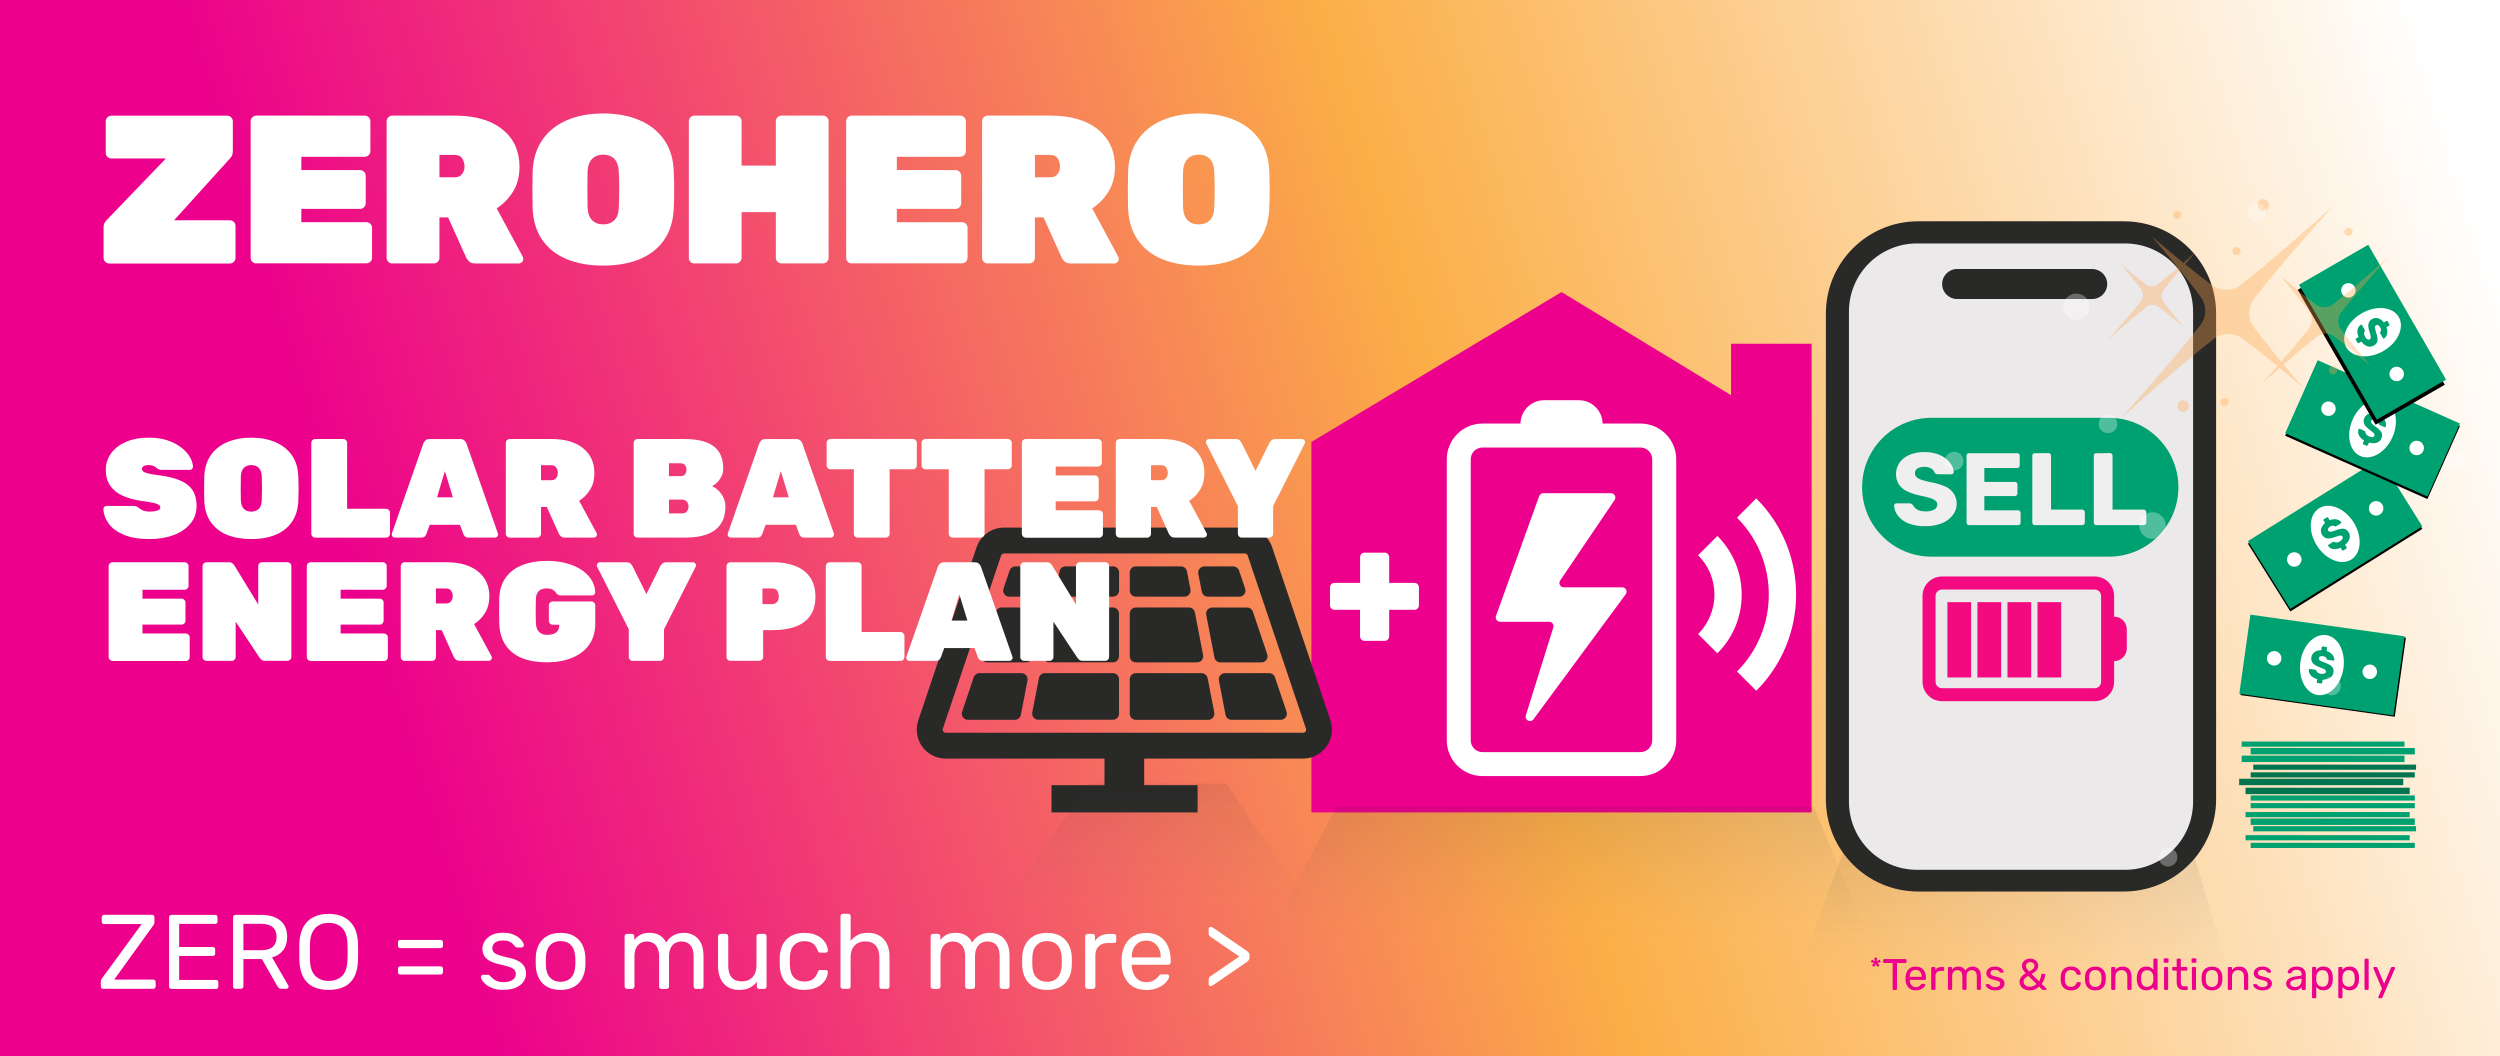 <?xml version="1.0" encoding="UTF-8"?>
<svg id="Layer_2" data-name="Layer 2" xmlns="http://www.w3.org/2000/svg" xmlns:xlink="http://www.w3.org/1999/xlink" viewBox="0 0 568 240">
  <defs>
    <style>
      .cls-1 {
        fill: none;
      }

      .cls-2 {
        filter: url(#drop-shadow-1);
      }

      .cls-3 {
        fill: #292928;
      }

      .cls-4 {
        fill: url(#linear-gradient-5);
      }

      .cls-5 {
        fill: url(#linear-gradient-6);
      }

      .cls-6 {
        fill: url(#linear-gradient-4);
      }

      .cls-7 {
        fill: url(#linear-gradient-3);
      }

      .cls-8 {
        fill: url(#linear-gradient);
      }

      .cls-9 {
        fill: #ec008c;
      }

      .cls-10 {
        clip-path: url(#clippath-10);
      }

      .cls-11 {
        fill: #ece9ea;
      }

      .cls-12 {
        clip-path: url(#clippath-1);
      }

      .cls-13 {
        clip-path: url(#clippath-3);
      }

      .cls-14 {
        clip-path: url(#clippath-4);
      }

      .cls-15 {
        clip-path: url(#clippath-2);
      }

      .cls-16 {
        clip-path: url(#clippath-7);
      }

      .cls-17 {
        clip-path: url(#clippath-6);
      }

      .cls-18 {
        clip-path: url(#clippath-9);
      }

      .cls-19 {
        clip-path: url(#clippath-8);
      }

      .cls-20 {
        clip-path: url(#clippath-5);
      }

      .cls-21, .cls-22 {
        fill: #fff;
      }

      .cls-23 {
        fill: #00754f;
      }

      .cls-24 {
        fill: url(#linear-gradient-8);
      }

      .cls-24, .cls-25, .cls-26 {
        opacity: .1;
      }

      .cls-24, .cls-25, .cls-26, .cls-22 {
        isolation: isolate;
      }

      .cls-25 {
        fill: url(#linear-gradient-7);
      }

      .cls-26 {
        fill: url(#linear-gradient-2);
      }

      .cls-27 {
        opacity: .34;
      }

      .cls-28 {
        fill: #f30980;
      }

      .cls-29 {
        fill: #00a170;
      }

      .cls-30 {
        fill: #ffa34a;
      }

      .cls-22 {
        opacity: .31;
      }
    </style>
    <linearGradient id="linear-gradient" x1="92.06" y1="178.21" x2="559.99" y2="36.3" gradientUnits="userSpaceOnUse">
      <stop offset="0" stop-color="#ec008c"/>
      <stop offset=".51" stop-color="#fbae47"/>
      <stop offset="1" stop-color="#fff"/>
    </linearGradient>
    <filter id="drop-shadow-1" x="418.23" y="211.51" width="132" height="22" filterUnits="userSpaceOnUse">
      <feOffset dx="0" dy="0"/>
      <feGaussianBlur result="blur" stdDeviation="2"/>
      <feFlood flood-color="#8e7707" flood-opacity=".2"/>
      <feComposite in2="blur" operator="in"/>
      <feComposite in="SourceGraphic"/>
    </filter>
    <linearGradient id="linear-gradient-2" x1="-1272.7" y1="406.3" x2="-1272.7" y2="405.89" gradientTransform="translate(734983.43 29623.41) scale(577.14 -72.44)" gradientUnits="userSpaceOnUse">
      <stop offset="0" stop-color="#292928"/>
      <stop offset="1" stop-color="#757575" stop-opacity="0"/>
    </linearGradient>
    <clipPath id="clippath-1">
      <rect class="cls-1" x="414.84" y="50.29" width="88.66" height="152.26"/>
    </clipPath>
    <clipPath id="clippath-2">
      <path class="cls-1" d="M433.83,103.35c-.9.37-1.68.97-2.26,1.76-1.02,1.48-1.08,3.43-.15,4.97.48.68,1.14,1.23,1.91,1.57.97.44,1.98.77,3.03.97.75.14,1.48.33,2.21.55.44.12.85.33,1.2.61.24.21.38.53.38.85,0,.48-.26.92-.69,1.14-.63.32-1.34.47-2.05.42-.46.01-.93-.05-1.37-.2-.33-.11-.63-.29-.89-.53-.21-.2-.39-.43-.53-.68-.09-.12-.19-.22-.32-.3-.15-.09-.33-.13-.5-.12h-2.95c-.14,0-.27.05-.36.15-.09.09-.15.21-.15.34.04.83.33,1.63.84,2.29.61.78,1.42,1.38,2.34,1.74,1.24.48,2.56.71,3.88.67,1.24.02,2.48-.18,3.65-.61.98-.35,1.84-.96,2.49-1.76,1.52-1.76,1.32-4.43-.44-5.95-.35-.3-.75-.55-1.19-.72-1.1-.47-2.26-.8-3.44-1-.68-.14-1.36-.32-2.02-.54-.4-.11-.76-.32-1.05-.61-.21-.22-.32-.51-.32-.82-.03-.45.19-.87.57-1.11.49-.27,1.05-.39,1.6-.36.54-.02,1.08.11,1.55.39.35.2.61.52.74.9.08.13.19.23.33.3.14.06.29.1.44.09h3.09c.13,0,.26-.05.35-.15.09-.09.14-.21.14-.34-.03-.54-.18-1.06-.46-1.53-.33-.57-.76-1.07-1.28-1.48-.61-.5-1.32-.88-2.07-1.12-.92-.3-1.88-.44-2.84-.42-1.18-.03-2.35.19-3.44.63h0Z"/>
    </clipPath>
    <linearGradient id="linear-gradient-3" x1="-570.06" y1="266.09" x2="-570.04" y2="266.09" gradientTransform="translate(10404.54 5653.47) scale(17.52 -20.83)" gradientUnits="userSpaceOnUse">
      <stop offset="0" stop-color="#fff"/>
      <stop offset="1" stop-color="#efefef"/>
    </linearGradient>
    <clipPath id="clippath-3">
      <path class="cls-1" d="M447.38,102.95c-.16,0-.31.05-.42.16-.11.11-.17.27-.16.42v15.2c-.01.31.23.57.54.58.02,0,.03,0,.05,0h11.11c.16,0,.31-.05.42-.16.11-.11.17-.26.16-.42v-2.2c.01-.31-.23-.57-.54-.58-.02,0-.03,0-.05,0h-7.65v-3.25h6.95c.16,0,.31-.06.42-.17.11-.11.16-.26.16-.41v-2.03c0-.16-.05-.31-.16-.43-.11-.12-.26-.18-.42-.17h-6.95v-3.16h7.46c.31.01.57-.23.58-.54,0-.02,0-.03,0-.05v-2.2c0-.16-.05-.31-.16-.42-.11-.11-.26-.17-.42-.16h-10.93Z"/>
    </clipPath>
    <linearGradient id="linear-gradient-4" x1="-565.11" y1="265.25" x2="-565.09" y2="265.25" gradientTransform="translate(9051.47 5477.24) scale(15.28 -20.23)" xlink:href="#linear-gradient-3"/>
    <clipPath id="clippath-4">
      <path class="cls-1" d="M462.32,102.95c-.16,0-.31.05-.42.16-.11.11-.17.27-.16.42v15.2c-.01.31.23.57.54.58.02,0,.03,0,.05,0h10.74c.16,0,.32-.05.43-.16.12-.11.18-.26.17-.42v-2.34c0-.33-.26-.6-.59-.61,0,0-.01,0-.02,0h-7.06v-12.26c0-.16-.06-.31-.18-.42-.11-.11-.26-.16-.41-.16h-3.09Z"/>
    </clipPath>
    <linearGradient id="linear-gradient-5" x1="-564.98" y1="265.24" x2="-564.96" y2="265.24" gradientTransform="translate(8807.79 5476.13) scale(14.86 -20.23)" xlink:href="#linear-gradient-3"/>
    <clipPath id="clippath-5">
      <path class="cls-1" d="M476.29,102.95c-.16,0-.31.05-.42.16-.11.11-.17.27-.16.42v15.2c-.01.31.23.57.54.58.02,0,.03,0,.05,0h10.74c.16,0,.31-.05.43-.16.12-.11.18-.26.17-.42v-2.34c0-.33-.26-.6-.59-.61,0,0-.01,0-.02,0h-7.06v-12.26c0-.16-.06-.31-.18-.42-.11-.11-.26-.16-.41-.16h-3.09Z"/>
    </clipPath>
    <linearGradient id="linear-gradient-6" x1="-566.14" y1="265.24" x2="-566.12" y2="265.24" gradientTransform="translate(8825.5 5476.17) scale(14.86 -20.23)" xlink:href="#linear-gradient-3"/>
    <clipPath id="clippath-6">
      <rect class="cls-1" x="512.86" y="112.22" width="35.38" height="18.16" transform="translate(16.36 299.63) rotate(-32.01)"/>
    </clipPath>
    <clipPath id="clippath-7">
      <rect class="cls-1" x="529.96" y="79.63" width="18.16" height="35.38" transform="translate(230.89 550.18) rotate(-66)"/>
    </clipPath>
    <clipPath id="clippath-8">
      <rect class="cls-1" x="529.96" y="57.78" width="18.16" height="35.38" transform="translate(34.48 279.63) rotate(-30)"/>
    </clipPath>
    <clipPath id="clippath-9">
      <rect class="cls-1" x="518.47" y="133.41" width="18.16" height="35.38" transform="translate(304.5 652.49) rotate(-82)"/>
    </clipPath>
    <clipPath id="clippath-10">
      <rect class="cls-1" x="478.91" y="45.25" width="63.75" height="49.61"/>
    </clipPath>
    <linearGradient id="linear-gradient-7" x1="-1273.03" y1="406.5" x2="-1273.03" y2="406.09" xlink:href="#linear-gradient-2"/>
    <linearGradient id="linear-gradient-8" x1="-1272.87" y1="406.42" x2="-1272.87" y2="406.01" xlink:href="#linear-gradient-2"/>
  </defs>
  <g id="Layer_1-2" data-name="Layer 1">
    <g>
      <g>
        <rect class="cls-8" width="568" height="240"/>
        <g class="cls-2">
          <path class="cls-9" d="M425.68,219.61l-.28-.21s-.05-.05-.05-.09c0-.04,0-.07.02-.1,0,0,.01-.02.04-.04l.46-.42-.63-.07s-.03,0-.04,0c0,0-.01,0-.02,0-.03,0-.05-.03-.07-.07-.02-.04-.02-.07-.02-.11l.12-.33s.03-.06.07-.08c.04-.02.07-.02.1-.01,0,0,.02,0,.05.02l.55.31-.13-.62s0-.03,0-.04v-.02s.01-.07.04-.1c.03-.03.06-.04.1-.04h.35s.07.02.1.04c.03.03.04.06.04.1v.02s0,.02,0,.04l-.13.62.56-.31s.05-.02.05-.02c.03,0,.07,0,.11.01.04.02.06.04.07.08l.12.33s0,.08-.02.11c-.02.04-.05.06-.08.07,0,0,0,0-.02,0,0,0-.02,0-.03,0l-.63.07.47.42s.04.04.04.04c.02.03.03.06.03.1,0,.04-.02.07-.06.09l-.28.21s-.07.02-.11.02c-.04,0-.07-.02-.09-.05,0,0,0,0,0-.01,0,0-.01-.02-.02-.03l-.27-.58-.27.58s0,.03-.02.03c0,0,0,0,0,.01-.02.03-.05.05-.09.05-.04,0-.08,0-.11-.02Z"/>
          <path class="cls-9" d="M430.24,224.91c-.07,0-.12-.02-.17-.06-.04-.04-.06-.1-.06-.17v-5.88h-1.92c-.07,0-.12-.02-.17-.07-.04-.04-.07-.1-.07-.17v-.42c0-.07.02-.13.07-.17.04-.04.1-.07.17-.07h4.82c.07,0,.13.02.18.07s.06.1.06.17v.42c0,.07-.02.12-.06.17s-.1.07-.18.07h-1.91v5.88c0,.07-.02.12-.07.17-.04.04-.1.06-.17.06h-.52Z"/>
          <path class="cls-9" d="M435.25,225.01c-.69,0-1.23-.21-1.64-.64-.41-.42-.63-1-.67-1.73,0-.09,0-.2,0-.33s0-.25,0-.33c.03-.47.14-.89.33-1.25s.46-.63.79-.83.73-.29,1.19-.29c.51,0,.93.11,1.27.32.34.21.61.52.79.91.18.39.27.85.27,1.38v.17c0,.07-.02.13-.07.17s-.1.06-.17.06h-3.46v.09c.01.27.07.53.18.77s.26.43.46.58c.2.15.44.22.72.22.24,0,.44-.04.6-.11s.29-.15.39-.25c.1-.09.17-.16.2-.21.06-.09.11-.14.14-.15.03-.02.09-.03.16-.03h.48c.07,0,.12.02.17.05.04.04.06.09.05.16,0,.1-.06.22-.16.37-.1.14-.24.29-.43.42s-.41.25-.68.34c-.27.09-.57.14-.92.14ZM433.89,221.93h2.74v-.03c0-.3-.06-.57-.17-.8-.11-.23-.27-.42-.48-.56-.21-.14-.45-.2-.74-.2s-.53.07-.74.2c-.2.14-.36.32-.46.56s-.16.5-.16.8v.03Z"/>
          <path class="cls-9" d="M439.01,224.91c-.07,0-.12-.02-.17-.06s-.07-.1-.07-.17v-4.73c0-.07.02-.12.07-.17.04-.05.1-.07.17-.07h.46c.07,0,.12.02.17.07.05.05.07.1.07.17v.44c.13-.23.32-.4.55-.51.23-.11.51-.17.84-.17h.4c.07,0,.12.02.16.07s.06.1.06.17v.41c0,.07-.02.12-.06.16s-.09.06-.16.06h-.6c-.36,0-.64.11-.85.32-.21.21-.31.5-.31.85v2.94c0,.07-.02.12-.07.17-.05.04-.1.06-.17.06h-.49Z"/>
          <path class="cls-9" d="M442.81,224.91c-.07,0-.12-.02-.17-.06s-.07-.1-.07-.17v-4.74c0-.07.02-.12.07-.17.04-.04.1-.07.17-.07h.45c.07,0,.12.02.17.07.04.04.07.1.07.17v.35c.15-.21.35-.37.58-.5.23-.12.51-.18.84-.18.75,0,1.29.3,1.6.92.15-.28.38-.5.67-.67.29-.17.63-.25,1-.25.35,0,.66.08.95.24s.51.4.67.72.25.73.25,1.21v2.89c0,.07-.02.12-.07.17s-.1.06-.16.06h-.47c-.07,0-.12-.02-.17-.06-.04-.04-.06-.1-.06-.17v-2.8c0-.37-.05-.67-.16-.88-.11-.21-.25-.36-.43-.45-.18-.09-.38-.13-.59-.13-.17,0-.35.04-.53.13-.18.09-.33.24-.45.45-.12.21-.17.51-.17.88v2.8c0,.07-.02.12-.07.17s-.1.06-.17.06h-.47c-.07,0-.12-.02-.17-.06-.04-.04-.07-.1-.07-.17v-2.8c0-.37-.06-.67-.17-.88-.11-.21-.26-.36-.44-.45-.18-.09-.37-.13-.57-.13-.17,0-.35.04-.53.13-.18.09-.33.24-.44.45-.12.21-.17.5-.17.87v2.81c0,.07-.02.12-.07.17-.04.04-.1.06-.17.06h-.48Z"/>
          <path class="cls-9" d="M453.27,225.01c-.37,0-.69-.05-.96-.14-.27-.09-.48-.21-.65-.34-.17-.13-.29-.27-.38-.4-.08-.13-.13-.24-.13-.32,0-.07.02-.13.07-.17.05-.04.11-.06.16-.06h.44s.07,0,.09.02c.02,0,.06.04.09.08.09.09.18.19.29.28.11.09.24.17.4.23.16.06.35.09.58.09.34,0,.62-.06.84-.2.22-.13.33-.32.33-.57,0-.17-.04-.3-.13-.4s-.25-.19-.48-.27c-.23-.08-.54-.16-.94-.25-.4-.09-.72-.21-.95-.35s-.4-.3-.5-.49c-.1-.19-.15-.41-.15-.65s.07-.49.22-.71c.15-.23.36-.42.65-.57.28-.15.64-.22,1.07-.22.35,0,.64.04.89.13.25.09.45.2.61.33.16.13.28.26.36.38.08.13.12.23.13.32,0,.07-.01.12-.06.17s-.1.06-.16.06h-.42s-.08,0-.12-.03c-.03-.02-.06-.04-.08-.07-.07-.09-.14-.17-.24-.26-.09-.09-.21-.16-.35-.21s-.33-.08-.56-.08c-.33,0-.58.07-.75.21-.17.14-.25.32-.25.53,0,.13.04.24.11.34.07.1.21.19.42.27.21.08.51.17.92.26.44.09.79.2,1.04.35.25.15.43.32.54.51s.16.42.16.67c0,.28-.08.54-.25.77-.16.23-.4.42-.72.56s-.71.21-1.17.21Z"/>
          <path class="cls-9" d="M461.15,225.01c-.46,0-.86-.08-1.21-.25-.35-.17-.62-.4-.81-.7s-.29-.64-.29-1.03c0-.31.07-.57.2-.8.13-.23.3-.43.51-.62.21-.18.45-.34.7-.49-.31-.33-.54-.63-.67-.88-.13-.25-.2-.52-.2-.79,0-.3.08-.57.23-.82.15-.25.37-.45.65-.6.28-.15.61-.23.99-.23s.69.07.96.22c.28.15.49.34.65.59.15.25.23.52.23.83s-.07.55-.21.77c-.14.22-.32.42-.55.59-.23.17-.48.34-.75.49l1.7,1.67c.11-.19.21-.4.3-.65.1-.25.17-.54.22-.87.02-.13.09-.2.22-.2h.44c.06,0,.11.02.15.06s.06.09.06.15c0,.15-.03.3-.06.47-.04.17-.09.34-.16.53-.07.19-.15.37-.25.56s-.21.37-.33.54l1.02,1.01c.06.05.09.1.09.15,0,.06-.02.11-.05.14s-.08.05-.15.05h-.56c-.07,0-.12,0-.17-.03-.04-.02-.08-.04-.1-.07l-.66-.65c-.26.25-.57.46-.92.62s-.76.24-1.22.24ZM461.15,224.21c.27,0,.53-.05.8-.17.27-.11.51-.27.74-.49l-1.87-1.83c-.29.16-.54.34-.75.54s-.32.46-.32.75c0,.25.07.47.2.64.13.18.3.31.51.41.21.09.44.14.68.14ZM461.03,220.72c.21-.12.41-.24.59-.36s.33-.25.44-.4c.11-.15.17-.31.17-.5,0-.27-.09-.48-.28-.64s-.42-.24-.69-.24-.49.08-.68.24c-.2.16-.29.38-.29.66,0,.11.02.23.06.34.04.12.12.25.23.38.11.14.26.31.46.52Z"/>
          <path class="cls-9" d="M470.51,225.01c-.47,0-.88-.09-1.22-.28s-.61-.45-.79-.79c-.19-.34-.29-.75-.3-1.24,0-.1-.01-.23-.01-.4s0-.3.01-.4c.01-.48.11-.89.3-1.23.19-.34.45-.61.79-.79.34-.18.75-.28,1.22-.28.39,0,.72.05,1,.16s.5.24.69.41c.18.17.31.35.4.54.09.19.14.38.15.55,0,.07-.01.12-.06.16-.05.04-.1.06-.17.06h-.48c-.07,0-.12-.01-.15-.04s-.07-.08-.1-.16c-.12-.33-.28-.56-.49-.69-.21-.13-.46-.2-.77-.2-.4,0-.73.12-.98.37s-.38.64-.4,1.19c0,.24,0,.47,0,.7.02.55.15.95.4,1.2s.58.37.98.37c.31,0,.56-.07.77-.2s.37-.36.49-.69c.03-.07.07-.12.1-.15.03-.03.08-.04.15-.04h.48c.07,0,.12.02.17.06.05.04.07.09.06.16,0,.14-.04.28-.09.43-.05.15-.14.29-.25.45-.12.15-.26.28-.44.4-.17.12-.38.21-.62.28s-.52.11-.83.11Z"/>
          <path class="cls-9" d="M476.06,225.01c-.51,0-.93-.1-1.27-.29-.34-.19-.6-.46-.78-.81-.18-.34-.28-.73-.3-1.17,0-.11-.01-.26-.01-.43s0-.32.01-.42c.02-.45.12-.84.3-1.18s.45-.61.79-.8.76-.29,1.26-.29.92.1,1.26.29c.34.19.6.46.79.8s.29.73.31,1.18c0,.11,0,.25,0,.42s0,.32,0,.43c-.02.44-.12.83-.3,1.17-.18.34-.44.61-.78.81-.34.19-.76.29-1.27.29ZM476.06,224.24c.41,0,.74-.13.99-.39.25-.26.38-.65.4-1.16,0-.1.01-.23.01-.38s0-.28-.01-.38c-.02-.51-.15-.89-.4-1.16-.25-.26-.58-.39-.99-.39s-.75.13-1,.39-.38.65-.39,1.16c0,.1,0,.23,0,.38s0,.28,0,.38c.01.51.14.89.39,1.16.25.26.58.39,1,.39Z"/>
          <path class="cls-9" d="M479.9,224.91c-.07,0-.12-.02-.17-.06s-.07-.1-.07-.17v-4.74c0-.07.02-.12.07-.17.04-.04.1-.07.17-.07h.47c.07,0,.12.02.17.07.04.04.06.1.06.17v.44c.17-.23.39-.41.66-.56s.6-.21,1.01-.21c.43,0,.8.09,1.11.29.3.19.53.45.68.79s.23.73.23,1.17v2.82c0,.07-.02.12-.06.17-.04.04-.09.06-.16.06h-.5c-.07,0-.12-.02-.17-.06s-.07-.1-.07-.17v-2.77c0-.47-.11-.83-.34-1.09s-.56-.4-1-.4c-.41,0-.75.13-1,.4s-.38.63-.38,1.09v2.77c0,.07-.02.12-.07.17s-.1.06-.16.06h-.5Z"/>
          <path class="cls-9" d="M487.63,225.01c-.37,0-.68-.07-.95-.2s-.49-.31-.66-.53c-.17-.22-.3-.48-.38-.76-.08-.29-.13-.59-.15-.91,0-.11,0-.21,0-.3s0-.19,0-.3c.01-.31.06-.61.15-.9.08-.29.21-.54.38-.77s.39-.41.66-.54.58-.2.95-.2c.39,0,.72.07.98.21s.47.31.64.52v-2.3c0-.07.02-.12.07-.17.04-.04.1-.06.17-.06h.48c.07,0,.12.02.16.06s.07.1.07.17v6.64c0,.07-.02.12-.07.17s-.1.06-.16.06h-.45c-.07,0-.13-.02-.17-.06-.04-.04-.06-.1-.06-.17v-.42c-.17.21-.38.39-.65.53-.27.14-.6.22-1,.22ZM487.84,224.2c.33,0,.6-.08.8-.23s.35-.35.45-.58c.1-.24.15-.48.16-.73,0-.11.01-.23.01-.38s0-.28-.01-.38c0-.23-.06-.46-.16-.69-.1-.23-.26-.41-.46-.56-.2-.15-.46-.22-.78-.22-.34,0-.61.08-.81.23-.2.15-.34.35-.43.59s-.14.5-.15.79c0,.19,0,.39,0,.58.01.28.06.54.15.79s.23.44.43.59c.2.15.47.22.81.22Z"/>
          <path class="cls-9" d="M491.82,218.74c-.07,0-.12-.02-.17-.06-.04-.04-.06-.1-.06-.17v-.54c0-.07.02-.12.06-.17.04-.04.1-.07.17-.07h.63c.07,0,.12.02.17.07.04.04.07.1.07.17v.54c0,.07-.02.12-.07.17s-.1.06-.17.06h-.63ZM491.9,224.91c-.07,0-.12-.02-.17-.06-.04-.04-.06-.1-.06-.17v-4.74c0-.07.02-.12.06-.17s.1-.07.17-.07h.48c.07,0,.12.02.16.07s.06.1.06.17v4.74c0,.07-.02.12-.06.17-.04.04-.09.06-.16.06h-.48Z"/>
          <path class="cls-9" d="M496.12,224.91c-.37,0-.68-.07-.91-.21s-.4-.35-.51-.61c-.11-.26-.16-.57-.16-.93v-2.64h-.78c-.07,0-.12-.02-.17-.07-.04-.04-.07-.1-.07-.17v-.34c0-.07.02-.12.07-.17.04-.04.1-.07.17-.07h.78v-1.67c0-.07.02-.12.07-.17s.1-.06.17-.06h.47c.07,0,.12.02.17.06.04.04.07.1.07.17v1.67h1.24c.07,0,.12.02.17.07.04.04.07.1.07.17v.34c0,.07-.02.12-.07.17-.04.04-.1.07-.17.07h-1.24v2.57c0,.31.05.56.16.74.11.18.3.27.57.27h.61c.07,0,.12.02.17.06.04.04.06.1.06.17v.36c0,.07-.02.12-.06.17-.04.04-.1.06-.17.06h-.69Z"/>
          <path class="cls-9" d="M498.15,218.74c-.07,0-.12-.02-.17-.06-.04-.04-.06-.1-.06-.17v-.54c0-.07.02-.12.06-.17.04-.04.1-.07.17-.07h.63c.07,0,.12.02.17.07.04.04.07.1.07.17v.54c0,.07-.02.12-.07.17s-.1.06-.17.06h-.63ZM498.23,224.91c-.07,0-.12-.02-.17-.06-.04-.04-.06-.1-.06-.17v-4.74c0-.07.02-.12.06-.17s.1-.07.17-.07h.48c.07,0,.12.02.16.07s.06.1.06.17v4.74c0,.07-.02.12-.06.17-.04.04-.09.06-.16.06h-.48Z"/>
          <path class="cls-9" d="M502.56,225.01c-.51,0-.93-.1-1.27-.29s-.6-.46-.78-.81c-.18-.34-.28-.73-.3-1.17,0-.11,0-.26,0-.43s0-.32,0-.42c.02-.45.12-.84.31-1.18.18-.34.44-.61.78-.8.34-.19.76-.29,1.26-.29s.92.1,1.26.29.6.46.79.8c.18.34.29.73.3,1.18,0,.11,0,.25,0,.42s0,.32,0,.43c-.02.44-.12.83-.3,1.17-.18.34-.44.61-.78.81s-.76.29-1.27.29ZM502.56,224.24c.41,0,.74-.13.99-.39.25-.26.38-.65.4-1.16,0-.1,0-.23,0-.38s0-.28,0-.38c-.02-.51-.15-.89-.4-1.16-.25-.26-.58-.39-.99-.39s-.75.13-1,.39-.38.65-.4,1.16c0,.1,0,.23,0,.38s0,.28,0,.38c.01.51.15.89.4,1.16.25.26.58.39,1,.39Z"/>
          <path class="cls-9" d="M506.4,224.91c-.07,0-.12-.02-.17-.06s-.07-.1-.07-.17v-4.74c0-.07.02-.12.07-.17.04-.04.1-.07.17-.07h.47c.07,0,.12.02.17.07.04.04.06.1.06.17v.44c.17-.23.39-.41.66-.56s.6-.21,1.01-.21c.43,0,.8.09,1.11.29.3.19.53.45.68.79s.23.73.23,1.17v2.82c0,.07-.02.12-.06.17-.04.04-.09.06-.16.06h-.5c-.07,0-.12-.02-.17-.06s-.07-.1-.07-.17v-2.77c0-.47-.11-.83-.34-1.09s-.56-.4-1-.4c-.41,0-.75.13-1,.4s-.38.63-.38,1.09v2.77c0,.07-.02.12-.07.17s-.1.06-.16.06h-.5Z"/>
          <path class="cls-9" d="M514.03,225.01c-.37,0-.69-.05-.96-.14-.27-.09-.48-.21-.65-.34-.17-.13-.29-.27-.38-.4-.08-.13-.13-.24-.13-.32,0-.07.02-.13.07-.17.05-.04.11-.06.16-.06h.44s.07,0,.09.02c.02,0,.06.04.09.08.09.09.18.19.29.28.11.09.24.17.4.23.16.06.35.09.58.09.34,0,.62-.06.84-.2.22-.13.33-.32.33-.57,0-.17-.04-.3-.13-.4s-.25-.19-.48-.27c-.23-.08-.54-.16-.94-.25-.4-.09-.72-.21-.95-.35s-.4-.3-.5-.49c-.1-.19-.15-.41-.15-.65s.07-.49.22-.71c.15-.23.36-.42.65-.57.28-.15.64-.22,1.07-.22.35,0,.64.04.89.13.25.09.45.2.61.33.16.13.28.26.36.38.08.13.12.23.13.32,0,.07-.01.12-.06.17s-.1.06-.16.06h-.42s-.08,0-.12-.03c-.03-.02-.06-.04-.08-.07-.07-.09-.14-.17-.24-.26-.09-.09-.21-.16-.35-.21s-.33-.08-.56-.08c-.33,0-.58.07-.75.21-.17.14-.25.32-.25.53,0,.13.04.24.11.34.07.1.21.19.42.27.21.08.51.17.92.26.44.09.79.2,1.04.35.25.15.43.32.54.51s.16.42.16.67c0,.28-.08.54-.25.77-.16.23-.4.42-.72.56s-.71.21-1.17.21Z"/>
          <path class="cls-9" d="M521.23,225.01c-.33,0-.64-.07-.91-.2-.27-.13-.49-.31-.66-.54-.17-.23-.25-.48-.25-.77,0-.46.19-.83.56-1.1s.86-.45,1.46-.54l1.49-.21v-.29c0-.32-.09-.57-.28-.75s-.48-.27-.89-.27c-.3,0-.54.06-.73.18-.18.12-.31.27-.38.46-.04.1-.11.15-.21.15h-.45c-.07,0-.13-.02-.17-.07-.04-.04-.05-.09-.05-.16,0-.1.04-.22.12-.37.08-.15.19-.29.35-.43s.37-.26.62-.35.55-.15.92-.15c.4,0,.74.05,1.01.16s.49.24.65.42c.16.17.27.37.34.59s.1.44.1.67v3.24c0,.07-.02.12-.06.17-.04.04-.1.06-.17.06h-.46c-.07,0-.13-.02-.17-.06-.04-.04-.06-.1-.06-.17v-.43c-.09.12-.2.24-.35.36s-.33.21-.55.29c-.22.08-.49.12-.81.12ZM521.44,224.26c.27,0,.52-.06.75-.18.23-.12.41-.3.54-.54.13-.25.2-.56.2-.93v-.28l-1.16.17c-.47.07-.83.18-1.07.33-.24.16-.36.36-.36.6,0,.19.05.34.17.46.11.12.25.21.42.27.17.06.34.09.52.09Z"/>
          <path class="cls-9" d="M525.54,226.81c-.07,0-.12-.02-.17-.07-.04-.04-.07-.1-.07-.17v-6.64c0-.07.02-.12.07-.17.04-.04.1-.07.17-.07h.46c.07,0,.12.02.17.07.04.04.06.1.06.17v.44c.16-.22.37-.4.64-.55.27-.15.6-.22,1-.22.37,0,.69.06.96.19.26.13.48.3.65.52s.3.47.38.75c.09.28.13.58.14.9,0,.11,0,.22,0,.34s0,.23,0,.34c0,.31-.05.61-.14.89-.09.28-.21.53-.38.75-.17.22-.39.39-.65.52-.26.13-.58.2-.96.2s-.71-.07-.98-.22c-.26-.14-.48-.32-.64-.53v2.32c0,.07-.02.12-.06.17-.04.04-.1.07-.17.07h-.48ZM527.66,224.2c.35,0,.62-.08.81-.22.2-.15.34-.35.42-.59.09-.24.14-.5.15-.79,0-.19,0-.39,0-.58-.01-.28-.06-.54-.15-.79-.09-.24-.23-.44-.42-.59-.2-.15-.47-.23-.81-.23-.33,0-.59.08-.79.23-.2.15-.35.35-.45.58s-.15.48-.17.72c0,.11,0,.23,0,.38s0,.28,0,.39c0,.23.06.46.17.69.1.23.26.41.46.56.21.15.47.22.78.22Z"/>
          <path class="cls-9" d="M531.5,226.81c-.07,0-.12-.02-.17-.07-.04-.04-.07-.1-.07-.17v-6.64c0-.07.02-.12.07-.17.04-.04.1-.07.17-.07h.46c.07,0,.12.02.17.07.04.04.06.1.06.17v.44c.16-.22.37-.4.64-.55.27-.15.6-.22,1-.22.37,0,.69.06.96.19.26.13.48.3.65.52s.3.47.38.75c.09.28.13.58.14.9,0,.11,0,.22,0,.34s0,.23,0,.34c0,.31-.05.61-.14.89-.09.28-.21.53-.38.75-.17.22-.39.39-.65.52-.26.13-.58.2-.96.2s-.71-.07-.98-.22c-.26-.14-.48-.32-.64-.53v2.32c0,.07-.02.12-.06.17-.04.04-.1.07-.17.07h-.48ZM533.62,224.2c.35,0,.62-.08.81-.22.2-.15.34-.35.42-.59.09-.24.14-.5.15-.79,0-.19,0-.39,0-.58-.01-.28-.06-.54-.15-.79-.09-.24-.23-.44-.42-.59-.2-.15-.47-.23-.81-.23-.33,0-.59.08-.79.23-.2.15-.35.35-.45.58s-.15.48-.17.72c0,.11,0,.23,0,.38s0,.28,0,.39c0,.23.06.46.17.69.1.23.26.41.46.56.21.15.47.22.78.22Z"/>
          <path class="cls-9" d="M537.46,224.91c-.07,0-.12-.02-.17-.06s-.07-.1-.07-.17v-6.64c0-.07.02-.12.07-.17s.1-.06.17-.06h.47c.07,0,.13.02.17.06.04.04.06.1.06.17v6.64c0,.07-.02.12-.06.17-.04.04-.1.06-.17.06h-.47Z"/>
          <path class="cls-9" d="M540.56,226.81c-.05,0-.1-.02-.14-.06-.04-.04-.06-.09-.06-.14,0-.03,0-.05,0-.08s.02-.06.04-.1l.77-1.83-1.91-4.51c-.03-.08-.05-.14-.05-.17,0-.06.02-.11.06-.15s.09-.06.15-.06h.49c.07,0,.12.02.16.05s.07.07.08.12l1.52,3.64,1.56-3.64s.05-.09.08-.12c.04-.03.09-.05.17-.05h.47c.06,0,.11.02.15.06s.06.09.06.14c0,.03-.02.09-.05.18l-2.84,6.55s-.05.09-.08.12c-.04.03-.09.05-.17.05h-.47Z"/>
        </g>
        <g>
          <path class="cls-21" d="M24.82,59.86c-.35,0-.66-.13-.91-.38-.26-.26-.38-.56-.38-.91v-6.91c0-.45.09-.81.26-1.08.18-.27.33-.47.46-.6l13.44-13.97h-12.38c-.35,0-.66-.13-.91-.38-.26-.25-.38-.56-.38-.91v-7.15c0-.35.13-.66.38-.91s.56-.38.91-.38h26.3c.35,0,.66.13.91.38.26.26.38.56.38.91v6.82c0,.32-.06.62-.17.89-.11.27-.26.5-.46.7l-12.72,14.06h12.67c.35,0,.66.13.91.38.26.26.38.56.38.91v7.25c0,.35-.13.66-.38.91s-.56.38-.91.38h-27.41Z"/>
          <path class="cls-21" d="M58.24,59.86c-.35,0-.66-.13-.91-.38-.26-.26-.38-.56-.38-.91v-31.01c0-.35.13-.66.38-.91.26-.26.56-.38.91-.38h24.62c.35,0,.66.13.91.38.26.26.38.56.38.91v6.77c0,.35-.13.66-.38.91s-.56.38-.91.38h-14.4v3.02h13.34c.35,0,.66.13.91.38.26.26.38.56.38.91v6.24c0,.35-.13.66-.38.91-.26.26-.56.38-.91.38h-13.34v3.02h14.78c.35,0,.66.13.91.38s.38.56.38.91v6.77c0,.35-.13.66-.38.91-.26.26-.56.38-.91.38h-25.01Z"/>
          <path class="cls-21" d="M89.13,59.86c-.35,0-.66-.13-.91-.38-.26-.26-.38-.56-.38-.91v-31.01c0-.35.13-.66.38-.91.26-.26.56-.38.91-.38h14.21c4.61,0,8.21,1.04,10.8,3.12,2.59,2.08,3.89,4.93,3.89,8.54,0,2.14-.49,4.01-1.46,5.59-.98,1.58-2.22,2.86-3.72,3.82l5.9,10.94c.1.19.14.37.14.53,0,.29-.1.54-.31.74-.21.21-.46.31-.74.31h-9.84c-.64,0-1.12-.16-1.44-.48-.32-.32-.53-.59-.62-.82l-4.13-9.17h-1.97v9.17c0,.35-.13.66-.38.91s-.56.38-.91.38h-9.41ZM99.83,40.28h3.5c.74,0,1.29-.25,1.66-.74.37-.5.55-1.06.55-1.7s-.17-1.24-.5-1.8c-.34-.56-.9-.84-1.7-.84h-3.5v5.09Z"/>
          <path class="cls-21" d="M137.04,60.34c-3.14,0-5.88-.48-8.23-1.44-2.35-.96-4.21-2.41-5.57-4.34-1.36-1.94-2.1-4.33-2.23-7.18-.03-1.31-.05-2.7-.05-4.18s.02-2.9.05-4.27c.13-2.82.86-5.2,2.21-7.15,1.34-1.95,3.2-3.44,5.57-4.46,2.37-1.02,5.12-1.54,8.26-1.54s5.89.51,8.26,1.54c2.37,1.02,4.23,2.51,5.59,4.46,1.36,1.95,2.09,4.34,2.18,7.15.06,1.38.1,2.8.1,4.27s-.03,2.86-.1,4.18c-.13,2.85-.87,5.24-2.23,7.18-1.36,1.94-3.22,3.38-5.57,4.34-2.35.96-5.1,1.44-8.23,1.44ZM137.04,50.98c1.06,0,1.9-.31,2.54-.94.64-.62.98-1.61,1.01-2.95.06-1.38.1-2.74.1-4.08s-.03-2.67-.1-3.98c-.03-.9-.2-1.63-.5-2.21-.3-.58-.71-1-1.22-1.27-.51-.27-1.12-.41-1.82-.41s-1.27.14-1.8.41c-.53.27-.94.7-1.25,1.27-.3.58-.47,1.31-.5,2.21-.03,1.31-.05,2.64-.05,3.98s.02,2.7.05,4.08c.06,1.34.41,2.33,1.03,2.95s1.46.94,2.52.94Z"/>
          <path class="cls-21" d="M157.79,59.86c-.35,0-.66-.12-.91-.36-.26-.24-.38-.55-.38-.94v-31.01c0-.35.13-.66.38-.91s.56-.38.91-.38h9.41c.35,0,.66.13.91.38.26.26.38.56.38.91v10.08h7.78v-10.08c0-.35.13-.66.38-.91.26-.26.56-.38.91-.38h9.41c.35,0,.66.13.91.38.26.26.38.56.38.91v31.01c0,.35-.13.66-.38.91s-.56.38-.91.38h-9.41c-.35,0-.66-.13-.91-.38-.26-.26-.38-.56-.38-.91v-10.37h-7.78v10.37c0,.35-.13.66-.38.91-.26.26-.56.38-.91.38h-9.41Z"/>
          <path class="cls-21" d="M193.54,59.86c-.35,0-.66-.13-.91-.38-.26-.26-.38-.56-.38-.91v-31.01c0-.35.13-.66.38-.91s.56-.38.91-.38h24.62c.35,0,.66.13.91.38.25.26.38.56.38.91v6.77c0,.35-.13.66-.38.91-.26.26-.56.38-.91.38h-14.4v3.02h13.34c.35,0,.66.13.91.38.26.26.38.56.38.91v6.24c0,.35-.13.66-.38.91s-.56.38-.91.38h-13.34v3.02h14.78c.35,0,.66.13.91.38.26.26.38.56.38.91v6.77c0,.35-.13.66-.38.91s-.56.38-.91.38h-25.01Z"/>
          <path class="cls-21" d="M224.42,59.86c-.35,0-.66-.13-.91-.38-.26-.26-.38-.56-.38-.91v-31.01c0-.35.13-.66.38-.91s.56-.38.91-.38h14.21c4.61,0,8.21,1.04,10.8,3.12s3.89,4.93,3.89,8.54c0,2.14-.49,4.01-1.46,5.59-.98,1.58-2.22,2.86-3.72,3.82l5.9,10.94c.1.19.14.37.14.53,0,.29-.1.54-.31.74s-.46.31-.74.31h-9.84c-.64,0-1.12-.16-1.44-.48-.32-.32-.53-.59-.62-.82l-4.13-9.17h-1.97v9.17c0,.35-.13.66-.38.91-.26.26-.56.38-.91.38h-9.41ZM235.13,40.28h3.5c.74,0,1.29-.25,1.66-.74.37-.5.55-1.06.55-1.7s-.17-1.24-.5-1.8c-.34-.56-.91-.84-1.7-.84h-3.5v5.09Z"/>
          <path class="cls-21" d="M272.33,60.34c-3.14,0-5.88-.48-8.23-1.44-2.35-.96-4.21-2.41-5.57-4.34-1.36-1.94-2.1-4.33-2.23-7.18-.03-1.31-.05-2.7-.05-4.18s.02-2.9.05-4.27c.13-2.82.86-5.2,2.21-7.15,1.34-1.95,3.2-3.44,5.57-4.46,2.37-1.02,5.12-1.54,8.26-1.54s5.89.51,8.26,1.54c2.37,1.02,4.23,2.51,5.59,4.46,1.36,1.95,2.09,4.34,2.18,7.15.06,1.38.1,2.8.1,4.27s-.03,2.86-.1,4.18c-.13,2.85-.87,5.24-2.23,7.18-1.36,1.94-3.22,3.38-5.57,4.34s-5.1,1.44-8.23,1.44ZM272.33,50.98c1.06,0,1.9-.31,2.54-.94.64-.62.98-1.61,1.01-2.95.06-1.38.1-2.74.1-4.08s-.03-2.67-.1-3.98c-.03-.9-.2-1.63-.5-2.21-.3-.58-.71-1-1.22-1.27-.51-.27-1.12-.41-1.82-.41s-1.27.14-1.8.41c-.53.27-.94.7-1.25,1.27-.3.58-.47,1.31-.5,2.21-.03,1.31-.05,2.64-.05,3.98s.02,2.7.05,4.08c.06,1.34.41,2.33,1.03,2.95s1.46.94,2.52.94Z"/>
        </g>
        <g>
          <path class="cls-21" d="M23.45,224.67c-.18,0-.31-.06-.41-.17-.1-.11-.14-.25-.14-.41v-1.03c0-.24.05-.43.14-.58.1-.14.17-.25.22-.31l8.93-12.22h-8.52c-.16,0-.29-.05-.4-.16-.1-.1-.16-.24-.16-.4v-.96c0-.18.05-.32.16-.42.1-.1.24-.16.4-.16h10.87c.18,0,.31.05.41.16s.14.24.14.42v1.03c0,.19-.03.35-.08.48-.06.13-.13.25-.23.36l-8.83,12.26h8.83c.18,0,.32.05.42.16.1.1.16.24.16.42v.96c0,.16-.05.29-.16.4-.1.1-.24.16-.42.16h-11.33Z"/>
          <path class="cls-21" d="M38.96,224.67c-.18,0-.31-.05-.41-.16-.1-.1-.14-.24-.14-.4v-15.67c0-.18.05-.32.14-.42.1-.1.23-.16.41-.16h9.91c.18,0,.31.05.41.16.1.1.14.24.14.42v.91c0,.18-.05.31-.14.41-.1.1-.23.14-.41.14h-8.16v5.26h7.63c.18,0,.31.05.41.16.1.1.14.24.14.42v.89c0,.16-.05.29-.14.4s-.23.16-.41.16h-7.63v5.45h8.35c.18,0,.31.05.41.14.1.1.14.23.14.41v.94c0,.16-.05.29-.14.4-.1.1-.23.16-.41.16h-10.1Z"/>
          <path class="cls-21" d="M53.5,224.67c-.18,0-.31-.05-.41-.16-.1-.1-.14-.24-.14-.4v-15.67c0-.18.05-.32.14-.42s.23-.16.41-.16h5.86c1.81,0,3.24.42,4.3,1.27,1.06.85,1.58,2.1,1.58,3.77,0,1.23-.31,2.24-.92,3.01-.62.78-1.45,1.32-2.51,1.62l3.7,6.38c.05.1.07.18.07.26,0,.13-.05.24-.16.34-.1.1-.22.14-.35.14h-1.15c-.27,0-.47-.07-.6-.22-.13-.14-.24-.29-.34-.43l-3.48-6.1h-4.2v6.19c0,.16-.05.29-.16.4-.1.1-.24.16-.42.16h-1.22ZM55.3,215.89h3.96c1.2,0,2.1-.25,2.69-.76s.89-1.25.89-2.24-.29-1.72-.88-2.23c-.58-.51-1.48-.77-2.7-.77h-3.96v6Z"/>
          <path class="cls-21" d="M74.67,224.91c-1.36,0-2.53-.24-3.5-.71-.98-.47-1.73-1.2-2.26-2.18-.53-.98-.82-2.22-.89-3.71-.02-.7-.02-1.38-.02-2.03s0-1.32.02-2.03c.06-1.47.37-2.7.92-3.68.55-.98,1.32-1.72,2.3-2.21.98-.49,2.12-.73,3.42-.73s2.46.24,3.44.73c.98.49,1.75,1.22,2.32,2.21.56.98.86,2.21.91,3.68.03.7.05,1.38.05,2.03s-.02,1.32-.05,2.03c-.05,1.49-.34,2.72-.88,3.71-.54.98-1.29,1.71-2.27,2.18-.98.47-2.15.71-3.53.71ZM74.67,222.87c1.23,0,2.24-.37,3.01-1.1.78-.74,1.2-1.93,1.26-3.58.03-.72.05-1.36.05-1.93s-.02-1.2-.05-1.91c-.03-1.1-.24-2-.61-2.69-.38-.69-.88-1.19-1.5-1.51s-1.34-.48-2.16-.48-1.49.16-2.11.48-1.12.82-1.5,1.51c-.38.69-.59,1.58-.64,2.69-.02.7-.02,1.34-.02,1.91s0,1.21.02,1.93c.06,1.65.49,2.84,1.27,3.58.78.74,1.78,1.1,2.98,1.1Z"/>
          <path class="cls-21" d="M90.94,215.41c-.16,0-.29-.05-.38-.14-.1-.1-.14-.22-.14-.38v-.82c0-.16.05-.29.14-.38s.22-.14.38-.14h9.14c.16,0,.29.05.4.14.1.1.16.22.16.38v.82c0,.16-.05.29-.16.38-.1.1-.24.14-.4.14h-9.14ZM90.94,221.41c-.16,0-.29-.05-.38-.14-.1-.1-.14-.22-.14-.38v-.82c0-.16.05-.29.14-.38s.22-.14.38-.14h9.14c.16,0,.29.05.4.14.1.1.16.22.16.38v.82c0,.16-.05.29-.16.38-.1.1-.24.14-.4.14h-9.14Z"/>
          <path class="cls-21" d="M114.34,224.91c-.9,0-1.67-.11-2.3-.34s-1.16-.5-1.56-.82c-.4-.32-.7-.64-.9-.96-.2-.32-.31-.58-.32-.77-.02-.18.04-.31.17-.41s.26-.14.38-.14h1.06c.1,0,.17.01.23.04.06.02.13.09.23.2.21.22.44.45.7.67.26.22.57.41.95.55.38.14.84.22,1.4.22.82,0,1.49-.16,2.02-.47.53-.31.79-.77.79-1.38,0-.4-.11-.72-.32-.96-.22-.24-.6-.46-1.15-.65s-1.31-.39-2.27-.6c-.96-.22-1.72-.5-2.28-.83-.56-.33-.96-.72-1.2-1.18-.24-.46-.36-.97-.36-1.55s.18-1.16.53-1.72.87-1,1.55-1.36c.68-.35,1.53-.53,2.56-.53.83,0,1.54.1,2.14.31.59.21,1.08.47,1.46.78.38.31.67.62.86.92.19.3.3.56.31.77.02.16-.03.29-.14.4-.11.1-.24.16-.38.16h-1.01c-.11,0-.2-.02-.28-.07s-.14-.1-.2-.17c-.16-.21-.35-.42-.56-.62-.22-.21-.5-.38-.84-.52s-.8-.2-1.36-.2c-.8,0-1.4.17-1.8.5-.4.34-.6.76-.6,1.27,0,.3.09.58.26.82.18.24.51.46,1.01.65.5.19,1.23.4,2.21.62,1.06.21,1.89.49,2.5.84.61.35,1.04.76,1.3,1.22.25.46.38,1,.38,1.61,0,.67-.2,1.29-.59,1.85-.39.56-.97,1-1.73,1.33-.76.33-1.7.49-2.82.49Z"/>
          <path class="cls-21" d="M127.37,224.91c-1.22,0-2.23-.23-3.05-.7-.82-.46-1.44-1.11-1.87-1.93s-.67-1.76-.72-2.82c-.02-.27-.02-.62-.02-1.04s0-.76.02-1.02c.05-1.07.29-2.02.73-2.83.44-.82,1.07-1.46,1.88-1.92.82-.46,1.82-.7,3.02-.7s2.21.23,3.02.7c.82.46,1.44,1.1,1.88,1.92.44.82.68,1.76.73,2.83.02.26.02.6.02,1.02s0,.77-.02,1.04c-.05,1.06-.29,2-.72,2.82-.43.82-1.06,1.47-1.87,1.93-.82.46-1.83.7-3.05.7ZM127.37,223.07c.99,0,1.78-.32,2.38-.95s.91-1.56.96-2.77c.02-.24.02-.54.02-.91s0-.67-.02-.91c-.05-1.22-.37-2.14-.96-2.77s-1.38-.95-2.38-.95-1.79.32-2.39.95c-.6.63-.92,1.56-.95,2.77-.02.24-.02.54-.02.91s0,.67.02.91c.03,1.22.35,2.14.95,2.77.6.63,1.4.95,2.39.95Z"/>
          <path class="cls-21" d="M142.47,224.67c-.16,0-.29-.05-.4-.16s-.16-.24-.16-.4v-11.38c0-.16.05-.29.16-.4s.24-.16.4-.16h1.08c.16,0,.29.05.4.16.1.1.16.24.16.4v.84c.37-.5.83-.89,1.39-1.19.56-.3,1.23-.44,2.02-.44,1.81-.02,3.09.72,3.84,2.21.37-.67.9-1.21,1.61-1.61.7-.4,1.5-.6,2.4-.6.83,0,1.59.19,2.27.58.68.38,1.22.96,1.61,1.74.39.78.59,1.75.59,2.92v6.94c0,.16-.05.29-.16.4-.1.1-.24.16-.4.16h-1.13c-.16,0-.29-.05-.4-.16s-.16-.24-.16-.4v-6.72c0-.9-.13-1.6-.38-2.11-.26-.51-.6-.87-1.03-1.08s-.9-.31-1.42-.31c-.42,0-.84.1-1.27.31-.43.21-.79.57-1.07,1.08-.28.51-.42,1.22-.42,2.11v6.72c0,.16-.05.29-.16.4-.1.1-.24.16-.4.16h-1.13c-.16,0-.29-.05-.4-.16s-.16-.24-.16-.4v-6.72c0-.9-.14-1.6-.41-2.11-.27-.51-.62-.87-1.06-1.08s-.89-.31-1.37-.31c-.42,0-.84.1-1.27.31-.43.21-.79.57-1.07,1.08-.28.51-.42,1.21-.42,2.09v6.74c0,.16-.05.29-.16.4s-.24.16-.4.16h-1.15Z"/>
          <path class="cls-21" d="M167.91,224.91c-1.02,0-1.89-.23-2.6-.68-.71-.46-1.25-1.09-1.62-1.91-.37-.82-.55-1.75-.55-2.81v-6.77c0-.16.05-.29.16-.4.1-.1.24-.16.4-.16h1.2c.16,0,.29.05.4.16.1.1.16.24.16.4v6.65c0,2.38,1.04,3.58,3.12,3.58.99,0,1.79-.32,2.39-.95s.9-1.51.9-2.63v-6.65c0-.16.05-.29.16-.4.1-.1.24-.16.4-.16h1.18c.18,0,.31.05.41.16.1.1.14.24.14.4v11.38c0,.16-.05.29-.14.4-.1.1-.23.16-.41.16h-1.1c-.16,0-.29-.05-.4-.16s-.16-.24-.16-.4v-1.06c-.43.56-.96,1.01-1.57,1.34-.62.34-1.43.5-2.44.5Z"/>
          <path class="cls-21" d="M182.74,224.91c-1.14,0-2.12-.22-2.94-.66-.82-.44-1.46-1.07-1.91-1.9-.45-.82-.69-1.81-.72-2.96-.02-.24-.02-.56-.02-.96s0-.72.02-.96c.03-1.15.27-2.14.72-2.96.45-.82,1.08-1.46,1.91-1.9s1.8-.66,2.94-.66c.93,0,1.72.13,2.39.38s1.21.58,1.64.98c.43.4.76.83.97,1.3s.33.9.35,1.32c.02.16-.03.29-.14.38-.11.1-.25.14-.41.14h-1.15c-.16,0-.28-.04-.36-.11-.08-.07-.16-.2-.24-.37-.29-.78-.68-1.34-1.18-1.66-.5-.32-1.11-.48-1.85-.48-.96,0-1.74.3-2.34.89-.6.59-.92,1.54-.97,2.86-.02.58-.02,1.14,0,1.68.05,1.33.37,2.28.97,2.87.6.58,1.38.88,2.34.88.74,0,1.35-.16,1.85-.48.5-.32.89-.87,1.18-1.66.08-.18.16-.3.24-.37.08-.07.2-.11.36-.11h1.15c.16,0,.3.05.41.14.11.1.16.22.14.38-.02.34-.09.68-.22,1.03-.13.35-.33.71-.61,1.07-.28.36-.63.68-1.04.96s-.92.5-1.5.67-1.24.25-1.98.25Z"/>
          <path class="cls-21" d="M191.52,224.67c-.16,0-.29-.05-.4-.16-.1-.1-.16-.24-.16-.4v-15.94c0-.16.05-.29.16-.4.1-.1.24-.16.4-.16h1.2c.18,0,.31.05.41.16.1.1.14.24.14.4v5.59c.43-.54.96-.98,1.58-1.32s1.42-.5,2.38-.5c1.04,0,1.92.23,2.65.68.73.46,1.28,1.09,1.66,1.9s.56,1.75.56,2.82v6.77c0,.16-.05.29-.14.4-.1.1-.23.16-.41.16h-1.2c-.16,0-.29-.05-.4-.16-.1-.1-.16-.24-.16-.4v-6.65c0-1.12-.27-2-.82-2.63-.54-.63-1.34-.95-2.4-.95-.99,0-1.79.32-2.4.95-.61.63-.91,1.51-.91,2.63v6.65c0,.16-.05.29-.14.4-.1.1-.23.16-.41.16h-1.2Z"/>
          <path class="cls-21" d="M212,224.67c-.16,0-.29-.05-.4-.16s-.16-.24-.16-.4v-11.38c0-.16.05-.29.16-.4s.24-.16.4-.16h1.08c.16,0,.29.05.4.16.1.1.16.24.16.4v.84c.37-.5.83-.89,1.39-1.19.56-.3,1.23-.44,2.02-.44,1.81-.02,3.09.72,3.84,2.21.37-.67.9-1.21,1.61-1.61.7-.4,1.5-.6,2.4-.6.83,0,1.59.19,2.27.58.68.38,1.22.96,1.61,1.74.39.78.59,1.75.59,2.92v6.94c0,.16-.05.29-.16.4s-.24.16-.4.16h-1.13c-.16,0-.29-.05-.4-.16-.1-.1-.16-.24-.16-.4v-6.72c0-.9-.13-1.6-.38-2.11-.26-.51-.6-.87-1.03-1.08-.43-.21-.9-.31-1.42-.31-.42,0-.84.1-1.27.31s-.79.57-1.07,1.08c-.28.51-.42,1.22-.42,2.11v6.72c0,.16-.05.29-.16.4-.1.1-.24.16-.4.16h-1.13c-.16,0-.29-.05-.4-.16-.1-.1-.16-.24-.16-.4v-6.72c0-.9-.14-1.6-.41-2.11-.27-.51-.62-.87-1.06-1.08-.43-.21-.89-.31-1.37-.31-.42,0-.84.1-1.27.31-.43.21-.79.57-1.07,1.08-.28.51-.42,1.21-.42,2.09v6.74c0,.16-.05.29-.16.4-.1.1-.24.16-.4.16h-1.15Z"/>
          <path class="cls-21" d="M237.89,224.91c-1.22,0-2.23-.23-3.05-.7-.82-.46-1.44-1.11-1.87-1.93-.43-.82-.67-1.76-.72-2.82-.02-.27-.02-.62-.02-1.04s0-.76.02-1.02c.05-1.07.29-2.02.73-2.83.44-.82,1.07-1.46,1.88-1.92s1.82-.7,3.02-.7,2.21.23,3.02.7c.82.46,1.44,1.1,1.88,1.92.44.82.68,1.76.73,2.83.02.26.02.6.02,1.02s0,.77-.02,1.04c-.05,1.06-.29,2-.72,2.82-.43.82-1.06,1.47-1.87,1.93-.82.46-1.83.7-3.05.7ZM237.89,223.07c.99,0,1.78-.32,2.38-.95.59-.63.91-1.56.96-2.77.02-.24.02-.54.02-.91s0-.67-.02-.91c-.05-1.22-.37-2.14-.96-2.77-.59-.63-1.38-.95-2.38-.95s-1.79.32-2.39.95c-.6.63-.92,1.56-.95,2.77-.02.24-.02.54-.02.91s0,.67.02.91c.03,1.22.35,2.14.95,2.77.6.63,1.4.95,2.39.95Z"/>
          <path class="cls-21" d="M247.11,224.67c-.16,0-.29-.05-.4-.16s-.16-.24-.16-.4v-11.35c0-.16.05-.3.16-.41.1-.11.24-.17.4-.17h1.1c.16,0,.3.06.41.17.11.11.17.25.17.41v1.06c.32-.54.76-.95,1.32-1.22.56-.27,1.23-.41,2.02-.41h.96c.16,0,.29.05.38.16.1.1.14.24.14.4v.98c0,.16-.05.29-.14.38-.1.1-.22.14-.38.14h-1.44c-.86,0-1.54.25-2.04.76-.5.5-.74,1.19-.74,2.05v7.06c0,.16-.06.29-.17.4-.11.1-.25.16-.41.16h-1.18Z"/>
          <path class="cls-21" d="M260.4,224.91c-1.65,0-2.96-.51-3.94-1.52-.98-1.02-1.51-2.4-1.61-4.16-.02-.21-.02-.48-.02-.8s0-.6.02-.8c.06-1.14.33-2.13.79-2.99.46-.86,1.1-1.52,1.91-1.98s1.76-.7,2.84-.7c1.22,0,2.24.26,3.06.77.82.51,1.45,1.24,1.88,2.18.43.94.65,2.05.65,3.31v.41c0,.18-.05.31-.16.41-.1.1-.24.14-.4.14h-8.3v.22c.03.66.18,1.27.43,1.84.26.57.62,1.03,1.1,1.38.48.35,1.06.53,1.73.53.58,0,1.06-.09,1.44-.26.38-.18.7-.37.94-.59.24-.22.4-.38.48-.49.14-.21.26-.33.34-.37s.21-.06.38-.06h1.15c.16,0,.29.04.4.13.1.09.15.21.13.37-.02.24-.14.53-.38.88-.24.34-.58.68-1.03,1.02-.45.34-.99.61-1.63.83-.64.22-1.38.32-2.21.32ZM257.14,217.52h6.58v-.07c0-.72-.13-1.36-.4-1.92-.26-.56-.64-1-1.14-1.33s-1.09-.49-1.78-.49-1.28.16-1.76.49-.86.77-1.12,1.33c-.26.56-.38,1.2-.38,1.92v.07Z"/>
          <path class="cls-21" d="M275.09,224.05c-.13,0-.24-.04-.34-.12-.1-.08-.14-.2-.14-.36v-1.06c0-.19.04-.34.13-.46.09-.11.23-.22.42-.34l6.41-4.39-6.41-4.39c-.19-.13-.33-.25-.42-.36-.09-.11-.13-.26-.13-.46v-1.06c0-.16.05-.28.14-.36s.21-.12.34-.12c.1,0,.2.03.31.08.11.06.2.11.26.16l7.54,5.18c.26.18.44.34.54.5.1.16.16.36.16.6v.41c0,.22-.05.42-.16.59-.1.17-.28.34-.54.52l-7.54,5.18c-.06.05-.15.1-.26.16-.11.06-.22.08-.31.08Z"/>
        </g>
      </g>
      <path id="Path_4017" data-name="Path 4017" class="cls-26" d="M419.3,192.19h78.53l8.97,30.03-98.4-.86,10.9-29.17Z"/>
      <g id="Group_24590" data-name="Group 24590">
        <g id="Group_23597" data-name="Group 23597">
          <path id="Path_4195" data-name="Path 4195" class="cls-9" d="M393.3,78.09v11.7l-38.52-23.43-56.76,34.01h-.07v84.2h113.65v-106.48h-18.3Z"/>
          <g id="Group_23562" data-name="Group 23562">
            <g id="Group_23561" data-name="Group 23561">
              <g id="Group_23560" data-name="Group 23560">
                <g id="Group_23551" data-name="Group 23551">
                  <g class="cls-12">
                    <g id="Group_23550" data-name="Group 23550">
                      <path id="Path_4117" data-name="Path 4117" class="cls-3" d="M482.56,202.55h-46.77c-11.57,0-20.95-9.38-20.95-20.95,0,0,0,0,0,0v-110.37c0-11.57,9.38-20.94,20.95-20.95h46.77c11.57,0,20.94,9.38,20.94,20.95v110.37c0,11.57-9.38,20.94-20.94,20.95"/>
                      <path id="Path_4118" data-name="Path 4118" class="cls-11" d="M482.79,197.62h-47.24c-8.55,0-15.47-6.93-15.47-15.47h0v-111.37c0-8.55,6.93-15.47,15.47-15.47h47.24c8.55,0,15.47,6.92,15.48,15.47h0v111.37c0,8.55-6.93,15.47-15.47,15.47h0"/>
                      <path id="Path_4119" data-name="Path 4119" class="cls-29" d="M479.16,126.47h-40.33c-8.71,0-15.77-7.07-15.76-15.78,0-8.7,7.06-15.76,15.76-15.76h40.33c8.71,0,15.77,7.06,15.77,15.77s-7.06,15.77-15.77,15.77"/>
                      <g id="Group_23589" data-name="Group 23589">
                        <path id="Path_4120" data-name="Path 4120" class="cls-28" d="M480.33,140.08v-4.69c0-2.44-1.98-4.41-4.41-4.41h-34.71c-2.44,0-4.41,1.98-4.41,4.41v19.51c0,2.44,1.98,4.41,4.41,4.41h34.71c2.44,0,4.41-1.98,4.41-4.41v-4.68c1.6-.03,2.88-1.33,2.88-2.92v-4.29c0-1.6-1.28-2.9-2.88-2.92M477.37,154.91c0,.8-.65,1.45-1.45,1.45h-34.71c-.8,0-1.45-.65-1.45-1.45v-19.51c0-.8.65-1.45,1.45-1.45h34.71c.8,0,1.45.65,1.45,1.45v19.51Z"/>
                        <rect id="Rectangle_2353" data-name="Rectangle 2353" class="cls-28" x="442.45" y="136.81" width="5.39" height="17.11"/>
                        <rect id="Rectangle_2354" data-name="Rectangle 2354" class="cls-28" x="449.27" y="136.81" width="5.39" height="17.11"/>
                        <rect id="Rectangle_2355" data-name="Rectangle 2355" class="cls-28" x="456.1" y="136.81" width="5.39" height="17.11"/>
                        <path id="Path_4197" data-name="Path 4197" class="cls-28" d="M462.92,136.81h5.39v17.11h-5.39v-17.11Z"/>
                      </g>
                      <path id="Path_4121" data-name="Path 4121" class="cls-3" d="M475.35,67.94h-30.69c-1.88,0-3.41-1.52-3.41-3.41,0-1.88,1.52-3.41,3.41-3.41h30.69c1.88,0,3.41,1.53,3.41,3.41s-1.53,3.41-3.41,3.41"/>
                    </g>
                  </g>
                </g>
                <g id="Group_23553" data-name="Group 23553">
                  <g class="cls-15">
                    <g id="Group_23552" data-name="Group 23552">
                      <rect id="Rectangle_2358" data-name="Rectangle 2358" class="cls-7" x="430.24" y="102.63" width="14.32" height="17.02" transform="translate(-1.38 5.59) rotate(-.73)"/>
                    </g>
                  </g>
                </g>
                <g id="Group_23555" data-name="Group 23555">
                  <g class="cls-13">
                    <g id="Group_23554" data-name="Group 23554">
                      <rect id="Rectangle_2359" data-name="Rectangle 2359" class="cls-6" x="446.69" y="102.87" width="12.49" height="16.53" transform="translate(-1.38 5.79) rotate(-.73)"/>
                    </g>
                  </g>
                </g>
                <g id="Group_23557" data-name="Group 23557">
                  <g class="cls-14">
                    <g id="Group_23556" data-name="Group 23556">
                      <rect id="Rectangle_2360" data-name="Rectangle 2360" class="cls-4" x="461.64" y="102.87" width="12.14" height="16.53" transform="translate(-1.41 6.09) rotate(-.74)"/>
                    </g>
                  </g>
                </g>
                <g id="Group_23559" data-name="Group 23559">
                  <g class="cls-20">
                    <g id="Group_23558" data-name="Group 23558">
                      <rect id="Rectangle_2361" data-name="Rectangle 2361" class="cls-5" x="475.6" y="102.87" width="12.14" height="16.53" transform="translate(-1.4 6.27) rotate(-.74)"/>
                    </g>
                  </g>
                </g>
              </g>
              <g id="all-illustration">
                <g id="illustration-main">
                  <path id="Path_3961" data-name="Path 3961" class="cls-21" d="M345.44,96.23h-8.62c-4.48,0-8.11,3.64-8.11,8.12v63.85c0,4.48,3.63,8.11,8.11,8.12h35.9c4.48,0,8.11-3.64,8.12-8.12v-63.85c0-4.48-3.63-8.11-8.11-8.12h-8.62c-.05-2.94-2.44-5.29-5.38-5.3h-7.9c-2.94,0-5.33,2.36-5.38,5.3M372.72,101.68c1.48,0,2.67,1.2,2.67,2.67v63.85c0,1.48-1.2,2.67-2.67,2.68h-35.9c-1.48,0-2.67-1.2-2.67-2.68v-63.85c0-1.48,1.2-2.67,2.67-2.67h35.9Z"/>
                  <path id="Path_3962" data-name="Path 3962" class="cls-21" d="M348.41,163.41l20.96-28.4c.32-.44.23-1.06-.21-1.38-.17-.13-.38-.19-.59-.19h-13.28c-.54,0-.99-.44-.99-.99,0-.2.06-.39.17-.56l12.36-18.29c.31-.45.19-1.06-.26-1.37-.16-.11-.36-.17-.56-.17h-15.38c-.42,0-.79.26-.93.65l-9.81,27.23c-.18.52.08,1.08.6,1.27.11.04.22.06.33.06h11.15c.55,0,.99.44.99.99,0,.1-.02.2-.05.3l-6.24,19.98c-.16.52.13,1.08.65,1.24.4.13.84-.02,1.09-.36"/>
                  <g id="Group_23284" data-name="Group 23284">
                    <rect id="Rectangle_2146" data-name="Rectangle 2146" class="cls-3" x="238.9" y="178.4" width="33.19" height="6.18"/>
                    <g id="Group_3372" data-name="Group 3372">
                      <path id="Path_1417" data-name="Path 1417" class="cls-3" d="M302.28,163.68l-13.24-39.33c-.9-2.68-3.41-4.48-6.23-4.48h-54.71c-2.82,0-5.33,1.8-6.23,4.48l-13.24,39.33c-1.16,3.44.69,7.17,4.13,8.33.68.23,1.39.34,2.1.34h36.08v6.28h9.02v-6.28h36.08c3.63,0,6.58-2.95,6.58-6.58,0-.71-.12-1.42-.34-2.09h0ZM296.62,166.19c-.13.19-.34.3-.57.29h-81.18c-.39,0-.7-.31-.7-.7,0-.08.01-.15.04-.22l13.24-39.33c.1-.29.36-.48.66-.48h54.71c.3,0,.57.19.66.48l13.24,39.33c.08.21.04.45-.09.63h0Z"/>
                      <path id="Path_1418" data-name="Path 1418" class="cls-3" d="M258.06,135.57h11.04c.77,0,1.39-.63,1.39-1.39,0-.09,0-.17-.02-.26l-.79-4.12c-.13-.65-.7-1.12-1.36-1.12h-10.25c-.77,0-1.39.62-1.39,1.39h0v4.12c0,.76.63,1.38,1.39,1.38Z"/>
                      <path id="Path_1419" data-name="Path 1419" class="cls-3" d="M252.84,128.68h-10.76c-.66,0-1.23.47-1.36,1.12l-.79,4.12c-.14.75.35,1.48,1.11,1.62.08.02.17.02.26.02h11.56c.77,0,1.39-.62,1.39-1.39h0v-4.12c0-.76-.62-1.38-1.39-1.38Z"/>
                      <path id="Path_1420" data-name="Path 1420" class="cls-3" d="M252.84,152.94h-15.44c-.66,0-1.23.47-1.36,1.12l-1.51,7.83c-.14.75.35,1.48,1.11,1.62.08.02.17.02.26.02h16.95c.77,0,1.39-.62,1.39-1.39h0v-7.83c0-.77-.62-1.38-1.39-1.38Z"/>
                      <path id="Path_1421" data-name="Path 1421" class="cls-3" d="M274.35,154.06c-.13-.65-.7-1.12-1.36-1.12h-14.92c-.77,0-1.39.62-1.39,1.39h0v7.83c0,.77.62,1.39,1.39,1.39h16.44c.77,0,1.39-.63,1.39-1.39,0-.09,0-.17-.02-.26l-1.51-7.84Z"/>
                      <path id="Path_1422" data-name="Path 1422" class="cls-3" d="M252.84,138.02h-12.56c-.66,0-1.23.47-1.36,1.12l-1.87,9.7c-.14.75.35,1.48,1.11,1.62.08.02.17.02.25.02h14.43c.77,0,1.39-.62,1.39-1.39h0v-9.69c0-.77-.62-1.39-1.39-1.39Z"/>
                      <path id="Path_1423" data-name="Path 1423" class="cls-3" d="M234.96,138.02h-7.41c-.6,0-1.12.38-1.31.94l-3.26,9.7c-.24.73.15,1.51.88,1.76.14.05.29.07.43.07h8.8c.66,0,1.23-.47,1.36-1.12l1.87-9.7c.14-.75-.35-1.48-1.1-1.62-.08-.02-.17-.02-.26-.02Z"/>
                      <path id="Path_1424" data-name="Path 1424" class="cls-3" d="M289.68,153.88c-.19-.56-.72-.94-1.31-.94h-10.07c-.77,0-1.39.63-1.39,1.39,0,.09,0,.17.02.26l1.51,7.83c.12.65.7,1.12,1.36,1.12h11.19c.77,0,1.39-.63,1.39-1.39,0-.15-.02-.3-.07-.44l-2.64-7.83Z"/>
                      <path id="Path_1425" data-name="Path 1425" class="cls-3" d="M232.09,152.94h-9.55c-.59,0-1.12.38-1.31.94l-2.64,7.83c-.24.73.15,1.51.88,1.76.14.05.29.07.43.07h10.68c.66,0,1.23-.47,1.36-1.12l1.51-7.83c.14-.75-.35-1.48-1.11-1.62-.08-.02-.17-.02-.25-.02Z"/>
                      <path id="Path_1426" data-name="Path 1426" class="cls-3" d="M229.31,135.57h6.66c.66,0,1.24-.47,1.36-1.12l.79-4.12c.14-.75-.35-1.48-1.11-1.62-.08-.02-.17-.02-.26-.02h-6.06c-.59,0-1.12.38-1.31.94l-1.39,4.12c-.24.73.15,1.51.88,1.76.14.05.29.07.44.07Z"/>
                      <path id="Path_1427" data-name="Path 1427" class="cls-3" d="M258.06,150.49h13.92c.77,0,1.39-.63,1.39-1.39,0-.09,0-.17-.02-.26l-1.87-9.7c-.12-.65-.7-1.12-1.36-1.12h-12.05c-.77,0-1.39.62-1.39,1.39h0v9.7c0,.76.62,1.38,1.39,1.38Z"/>
                      <path id="Path_1428" data-name="Path 1428" class="cls-3" d="M273.06,134.45c.13.65.7,1.12,1.36,1.12h7.17c.77,0,1.39-.63,1.38-1.39,0-.15-.02-.29-.07-.43l-1.39-4.12c-.19-.56-.72-.94-1.31-.94h-6.58c-.77,0-1.39.63-1.39,1.39,0,.09,0,.17.02.26l.8,4.12Z"/>
                      <path id="Path_1429" data-name="Path 1429" class="cls-3" d="M286.61,150.49c.77,0,1.39-.63,1.38-1.39,0-.15-.02-.29-.07-.43l-3.26-9.7c-.19-.56-.72-.94-1.31-.94h-7.93c-.77,0-1.39.63-1.39,1.39,0,.09,0,.17.02.26l1.87,9.7c.13.65.7,1.12,1.36,1.12h9.32Z"/>
                    </g>
                  </g>
                  <g id="Group_23287" data-name="Group 23287">
                    <path id="Path_3964" data-name="Path 3964" class="cls-21" d="M390.19,148.43c3.55-3.53,5.54-8.33,5.52-13.33.01-5-1.98-9.8-5.52-13.33l-4.38,4.38c2.38,2.37,3.72,5.59,3.71,8.95,0,3.36-1.33,6.58-3.71,8.96l4.38,4.38Z"/>
                    <path id="Path_3966" data-name="Path 3966" class="cls-21" d="M399.02,156.94c5.81-5.78,9.07-13.65,9.05-21.85.02-8.2-3.24-16.07-9.05-21.85l-4.38,4.38c4.65,4.62,7.25,10.92,7.23,17.47.02,6.56-2.59,12.85-7.23,17.47l4.38,4.38Z"/>
                  </g>
                  <g id="Group_23288" data-name="Group 23288">
                    <g id="Group_23264" data-name="Group 23264">
                      <rect id="Rectangle_2188" data-name="Rectangle 2188" x="512.86" y="112.8" width="35.38" height="18.16" transform="translate(16.05 299.72) rotate(-32.01)"/>
                      <rect id="Rectangle_2165" data-name="Rectangle 2165" class="cls-29" x="512.86" y="112.22" width="35.38" height="18.16" transform="translate(16.36 299.63) rotate(-32.01)"/>
                      <g id="Group_23261" data-name="Group 23261">
                        <g class="cls-17">
                          <g id="Group_23260" data-name="Group 23260">
                            <path id="Path_3949" data-name="Path 3949" class="cls-21" d="M534.75,118.68c2.01,3.22,1.77,7.01-.54,8.45s-5.82,0-7.84-3.21-1.77-7.01.54-8.45,5.82,0,7.84,3.21"/>
                            <path id="Path_3950" data-name="Path 3950" class="cls-29" d="M532.44,125.06c-.1.07-.24.04-.31-.06,0,0,0-.01-.01-.02l-.34-.54c-.38.19-.79.3-1.21.33-.33.02-.66-.03-.96-.17-.26-.12-.49-.32-.65-.55-.03-.04-.03-.1-.02-.15.01-.05.05-.1.09-.13l.99-.62c.06-.04.12-.06.19-.06.06,0,.12.02.17.03.1.06.21.1.32.12.14.03.28.02.41-.01.18-.04.35-.12.5-.22.25-.13.46-.33.6-.58.1-.17.09-.37,0-.53-.07-.11-.18-.19-.31-.21-.18-.02-.37,0-.54.05-.29.08-.58.17-.86.28-.39.15-.81.26-1.22.31-.33.05-.67,0-.97-.13-.31-.15-.56-.38-.73-.68-.26-.4-.34-.89-.22-1.36.15-.53.47-1,.9-1.34l-.35-.55c-.07-.1-.04-.24.06-.31,0,0,0,0,.01,0l.66-.41c.05-.03.11-.04.17-.03.06.01.11.05.14.11l.35.56c.36-.15.74-.23,1.13-.23.31,0,.62.07.91.2.23.1.43.26.57.47.03.04.04.09.02.14,0,.05-.04.1-.09.13l-1.04.65c-.05.03-.11.05-.17.06-.06,0-.12,0-.17-.03-.12-.1-.28-.15-.44-.15-.22,0-.43.08-.61.2-.19.11-.35.27-.46.46-.08.16-.07.35.04.5.06.1.16.18.28.21.16.03.33.03.49-.02.27-.07.54-.15.8-.25.44-.18.9-.31,1.37-.39.33-.06.67-.02.97.12.3.15.54.38.71.67.19.29.29.62.28.97-.01.35-.11.69-.29.98-.21.35-.48.65-.8.9l.35.55c.04.05.05.12.03.18-.01.06-.05.11-.1.14l-.66.41Z"/>
                            <path id="Path_3951" data-name="Path 3951" class="cls-21" d="M522.65,126.24c.48.77.25,1.79-.52,2.27-.77.48-1.79.25-2.27-.52s-.25-1.78.52-2.27c.77-.48,1.79-.25,2.27.52h0"/>
                            <path id="Path_3952" data-name="Path 3952" class="cls-21" d="M541.25,114.62c.48.77.25,1.79-.52,2.27-.77.48-1.79.25-2.27-.52s-.25-1.78.52-2.27c.77-.48,1.79-.25,2.27.52h0"/>
                          </g>
                        </g>
                      </g>
                    </g>
                    <g id="Group_23263" data-name="Group 23263">
                      <rect id="Rectangle_2187" data-name="Rectangle 2187" x="529.96" y="80.21" width="18.16" height="35.38" transform="translate(230.36 550.52) rotate(-66)"/>
                      <rect id="Rectangle_2165-2" data-name="Rectangle 2165-2" class="cls-29" x="529.96" y="79.63" width="18.16" height="35.38" transform="translate(230.89 550.18) rotate(-66)"/>
                      <g id="Group_23261-2" data-name="Group 23261-2">
                        <g class="cls-16">
                          <g id="Group_23260-2" data-name="Group 23260-2">
                            <path id="Path_3949-2" data-name="Path 3949-2" class="cls-21" d="M543.56,99.33c-1.55,3.47-4.82,5.38-7.31,4.27-2.49-1.11-3.26-4.82-1.72-8.29s4.82-5.38,7.31-4.27c2.49,1.11,3.26,4.82,1.72,8.29"/>
                            <path id="Path_3950-2" data-name="Path 3950-2" class="cls-29" d="M536.98,100.98c-.11-.04-.17-.17-.13-.29,0,0,0-.01,0-.02l.26-.59c-.36-.21-.69-.49-.95-.82-.2-.26-.34-.57-.39-.89-.04-.29-.01-.58.09-.85.02-.05.06-.08.11-.1.05-.02.11-.02.16,0l1.07.48c.06.02.12.07.16.12.03.05.05.11.07.16,0,.11.04.23.08.33.05.13.14.24.24.33.14.12.29.22.46.3.25.13.53.19.81.18.19-.01.36-.13.44-.3.06-.12.06-.25,0-.37-.08-.16-.2-.31-.34-.42-.23-.2-.47-.38-.71-.56-.35-.24-.66-.53-.94-.84-.22-.25-.37-.55-.44-.88-.05-.34,0-.68.15-.99.19-.44.55-.78,1-.94.52-.17,1.09-.17,1.61,0l.27-.6c.05-.11.18-.17.29-.12,0,0,0,0,.01,0l.71.32c.06.02.1.07.12.13.02.06.02.12,0,.18l-.27.61c.33.21.61.48.82.8.17.26.29.56.34.87.04.25.02.5-.07.73-.02.05-.06.08-.11.1-.05.02-.1.02-.15,0l-1.12-.5c-.06-.02-.11-.06-.15-.11-.04-.05-.06-.1-.07-.16.02-.16-.03-.32-.13-.45-.13-.18-.3-.31-.51-.39-.2-.1-.42-.14-.64-.13-.18.02-.33.14-.39.31-.05.11-.06.24-.02.35.06.15.16.29.29.4.21.19.43.36.65.52.4.26.76.57,1.09.92.23.24.39.54.45.87.04.33-.01.66-.16.96-.13.32-.36.58-.64.77-.29.18-.63.29-.98.31-.4.02-.81-.03-1.19-.16l-.27.6c-.02.06-.07.1-.13.12-.06.02-.12.02-.18,0l-.71-.32Z"/>
                            <path id="Path_3951-2" data-name="Path 3951-2" class="cls-21" d="M530.53,93.53c-.37.83-1.34,1.2-2.17.83-.83-.37-1.2-1.34-.83-2.17s1.34-1.2,2.17-.83c.83.37,1.2,1.34.83,2.17,0,0,0,0,0,0"/>
                            <path id="Path_3952-2" data-name="Path 3952-2" class="cls-21" d="M550.57,102.45c-.37.83-1.34,1.2-2.17.83-.83-.37-1.2-1.34-.83-2.17s1.34-1.2,2.17-.83c.83.37,1.2,1.34.83,2.17,0,0,0,0,0,0"/>
                          </g>
                        </g>
                      </g>
                    </g>
                    <g id="Group_23277" data-name="Group 23277">
                      <rect id="Rectangle_2186" data-name="Rectangle 2186" x="529.67" y="58.94" width="18.16" height="35.38" transform="translate(33.86 279.64) rotate(-30)"/>
                      <rect id="Rectangle_2165-3" data-name="Rectangle 2165-3" class="cls-29" x="529.96" y="57.78" width="18.16" height="35.38" transform="translate(34.48 279.63) rotate(-30)"/>
                      <g id="Group_23261-3" data-name="Group 23261-3">
                        <g class="cls-19">
                          <g id="Group_23260-3" data-name="Group 23260-3">
                            <path id="Path_3949-3" data-name="Path 3949-3" class="cls-21" d="M541.51,79.75c-3.29,1.9-7.06,1.52-8.43-.84-1.36-2.36.2-5.82,3.49-7.72,3.29-1.9,7.06-1.52,8.43.84,1.36,2.36-.2,5.82-3.49,7.72"/>
                            <path id="Path_3950-3" data-name="Path 3950-3" class="cls-29" d="M535.22,77.22c-.07-.1-.04-.24.07-.31,0,0,.01,0,.02-.01l.56-.32c-.17-.38-.27-.8-.28-1.22-.01-.33.06-.66.21-.95.13-.26.33-.48.58-.63.04-.02.1-.03.15-.02.05.01.1.05.12.1l.59,1.02c.04.06.06.12.06.19,0,.06-.02.12-.04.17-.06.1-.1.2-.13.32-.03.14-.03.28,0,.41.04.18.11.35.2.51.13.25.32.47.55.62.16.1.37.11.53,0,.11-.06.19-.17.22-.3.03-.18.02-.37-.03-.54-.07-.29-.15-.59-.25-.87-.14-.4-.23-.81-.27-1.23-.04-.33.02-.67.16-.97.16-.3.4-.55.7-.71.41-.25.91-.31,1.36-.17.53.17.98.5,1.3.95l.57-.33c.11-.06.24-.03.31.07,0,0,0,0,0,.01l.39.67c.03.05.04.12.03.17-.02.06-.06.11-.11.14l-.58.33c.14.36.21.75.19,1.13-.01.31-.09.62-.23.9-.11.23-.28.42-.49.55-.04.03-.1.03-.14.02-.05-.01-.1-.04-.12-.09l-.61-1.06c-.03-.05-.05-.11-.06-.17,0-.06.01-.12.04-.17.11-.12.16-.28.16-.44,0-.22-.06-.43-.18-.62-.1-.2-.25-.36-.44-.48-.16-.09-.35-.08-.5.02-.11.06-.18.16-.22.27-.04.16-.04.33,0,.49.06.27.13.54.22.81.17.45.28.91.34,1.38.04.33,0,.67-.15.97-.16.29-.4.53-.7.68-.29.18-.63.26-.98.25-.35-.02-.68-.14-.97-.33-.34-.22-.64-.5-.87-.83l-.57.33c-.05.03-.12.04-.18.02-.06-.02-.11-.06-.14-.11l-.38-.68Z"/>
                            <path id="Path_3951-3" data-name="Path 3951-3" class="cls-21" d="M534.38,67.4c-.79.45-1.79.18-2.25-.6-.45-.79-.18-1.79.6-2.25s1.79-.18,2.25.6c.45.79.19,1.79-.6,2.25,0,0,0,0,0,0"/>
                            <path id="Path_3952-3" data-name="Path 3952-3" class="cls-21" d="M545.35,86.39c-.79.45-1.79.18-2.25-.6-.45-.79-.18-1.79.6-2.25s1.79-.18,2.25.6c.45.79.19,1.79-.6,2.25,0,0,0,0,0,0"/>
                          </g>
                        </g>
                      </g>
                    </g>
                    <g id="Group_23267" data-name="Group 23267">
                      <rect id="Rectangle_2189" data-name="Rectangle 2189" x="518.76" y="133.7" width="18.16" height="35.38" transform="translate(304.46 653.03) rotate(-82)"/>
                      <rect id="Rectangle_2165-4" data-name="Rectangle 2165-4" class="cls-29" x="518.47" y="133.41" width="18.16" height="35.38" transform="translate(304.5 652.49) rotate(-82)"/>
                      <g id="Group_23261-4" data-name="Group 23261-4">
                        <g class="cls-18">
                          <g id="Group_23260-4" data-name="Group 23260-4">
                            <path id="Path_3949-4" data-name="Path 3949-4" class="cls-21" d="M532.44,151.79c-.53,3.76-3.15,6.5-5.85,6.12-2.7-.38-4.46-3.74-3.94-7.5.53-3.76,3.15-6.5,5.85-6.12,2.7.38,4.46,3.74,3.94,7.5"/>
                            <path id="Path_3950-4" data-name="Path 3950-4" class="cls-29" d="M526.57,155.19c-.12-.01-.21-.12-.2-.24,0,0,0-.01,0-.02l.09-.64c-.41-.1-.79-.28-1.13-.53-.27-.19-.48-.45-.62-.75-.12-.26-.17-.56-.14-.85,0-.05.04-.1.08-.13.04-.03.1-.05.15-.04l1.16.16c.07,0,.13.03.19.07.04.04.08.09.11.14.04.11.1.21.17.3.09.11.2.19.32.26.17.08.34.14.53.16.28.06.56.04.83-.05.18-.06.31-.22.34-.41.02-.13-.02-.26-.1-.36-.13-.13-.28-.24-.45-.31-.27-.13-.55-.24-.84-.34-.4-.14-.78-.32-1.14-.55-.28-.18-.51-.43-.66-.72-.14-.31-.18-.66-.12-.99.06-.47.32-.9.71-1.18.46-.31,1-.47,1.55-.44l.09-.65c.01-.12.13-.21.25-.2,0,0,0,0,.01,0l.77.11c.06,0,.12.04.15.09.04.05.05.11.04.17l-.09.66c.37.11.72.3,1.01.55.24.2.43.46.57.74.11.22.16.47.14.72,0,.05-.03.1-.07.13-.04.03-.09.05-.15.04l-1.21-.17c-.06,0-.12-.03-.17-.06-.05-.04-.09-.08-.11-.14-.03-.16-.12-.3-.25-.4-.17-.13-.38-.22-.6-.24-.22-.04-.44-.02-.65.06-.16.07-.28.23-.29.41-.02.12,0,.24.08.34.1.13.23.23.39.3.25.12.51.23.77.32.45.14.89.34,1.3.58.29.17.52.42.67.71.13.31.17.64.11.97-.04.34-.18.66-.41.92-.23.26-.53.45-.86.57-.38.13-.79.19-1.19.18l-.09.65c0,.06-.04.12-.09.16-.05.04-.11.05-.17.04l-.77-.11Z"/>
                            <path id="Path_3951-4" data-name="Path 3951-4" class="cls-21" d="M518.32,149.8c-.13.9-.96,1.53-1.86,1.4-.9-.13-1.53-.96-1.4-1.86s.96-1.53,1.86-1.4c.9.13,1.53.96,1.4,1.86,0,0,0,0,0,0"/>
                            <path id="Path_3952-4" data-name="Path 3952-4" class="cls-21" d="M540.04,152.86c-.13.9-.96,1.53-1.86,1.4-.9-.13-1.53-.96-1.4-1.86s.96-1.53,1.86-1.4c.9.13,1.53.96,1.4,1.86,0,0,0,0,0,0"/>
                          </g>
                        </g>
                      </g>
                    </g>
                  </g>
                  <g id="Group_23289" data-name="Group 23289">
                    <rect id="Rectangle_2168" data-name="Rectangle 2168" class="cls-29" x="511.35" y="191.49" width="37.29" height="1.17"/>
                    <rect id="Rectangle_2169" data-name="Rectangle 2169" class="cls-29" x="510.19" y="189.75" width="37.29" height="1.17"/>
                    <rect id="Rectangle_2170" data-name="Rectangle 2170" class="cls-29" x="511.94" y="187.71" width="36.99" height="1.17"/>
                    <rect id="Rectangle_2171" data-name="Rectangle 2171" class="cls-29" x="511.35" y="185.96" width="37.29" height="1.46"/>
                    <rect id="Rectangle_2172" data-name="Rectangle 2172" class="cls-29" x="510.19" y="184.5" width="37.29" height="1.17"/>
                    <rect id="Rectangle_2173" data-name="Rectangle 2173" class="cls-29" x="511.35" y="182.46" width="37.29" height="1.17"/>
                    <rect id="Rectangle_2174" data-name="Rectangle 2174" class="cls-29" x="511.35" y="180.72" width="37.29" height="1.17"/>
                    <rect id="Rectangle_2175" data-name="Rectangle 2175" class="cls-23" x="510.19" y="178.97" width="37.29" height="1.46"/>
                    <rect id="Rectangle_2176" data-name="Rectangle 2176" class="cls-23" x="508.73" y="176.93" width="37.29" height="1.46"/>
                    <rect id="Rectangle_2177" data-name="Rectangle 2177" class="cls-23" x="511.35" y="175.47" width="37.29" height="1.17"/>
                    <rect id="Rectangle_2178" data-name="Rectangle 2178" class="cls-23" x="511.94" y="173.72" width="36.99" height="1.17"/>
                    <rect id="Rectangle_2179" data-name="Rectangle 2179" class="cls-29" x="509.31" y="171.68" width="36.99" height="1.46"/>
                    <rect id="Rectangle_2180" data-name="Rectangle 2180" class="cls-29" x="511.35" y="169.94" width="37.29" height="1.46"/>
                    <rect id="Rectangle_2181" data-name="Rectangle 2181" class="cls-29" x="509.31" y="168.48" width="36.99" height="1.17"/>
                  </g>
                </g>
              </g>
            </g>
            <path id="Path_4086" data-name="Path 4086" class="cls-21" d="M310.01,145.61c-.27,0-.53-.11-.71-.3-.19-.19-.3-.44-.3-.71v-6.05h-5.82c-.27,0-.53-.11-.71-.3-.19-.19-.3-.44-.3-.71v-4.1c0-.27.11-.53.3-.71.19-.19.44-.3.71-.3h5.83v-5.86c0-.27.11-.53.3-.71.19-.19.44-.3.71-.3h4.59c.27,0,.53.11.71.3.19.19.3.44.3.71v5.86h5.75c.27,0,.53.11.71.3.19.19.3.44.3.71v4.1c0,.27-.11.53-.3.71-.19.19-.44.3-.71.3h-5.75v6.05c0,.27-.11.53-.3.71-.19.19-.44.3-.71.3h-4.59Z"/>
          </g>
          <g id="Group_24599" data-name="Group 24599" class="cls-27">
            <g class="cls-10">
              <g id="Group_23584" data-name="Group 23584">
                <path id="Path_4171" data-name="Path 4171" class="cls-30" d="M509.5,76.93c2.93,2.16,7.26,5.6,13.68,11.07-5.47-6.41-8.92-10.75-11.08-13.68-1.44-1.94-1.41-4.61.07-6.52,2.96-3.82,8.29-10.23,17.86-20.94-10.71,9.57-17.12,14.9-20.94,17.86-1.91,1.48-4.57,1.51-6.52.07-2.93-2.16-7.26-5.6-13.68-11.07,5.47,6.41,8.92,10.75,11.07,13.68,1.44,1.94,1.41,4.61-.07,6.52-2.96,3.82-8.29,10.23-17.86,20.94,10.71-9.57,17.12-14.9,20.94-17.86,1.91-1.48,4.57-1.51,6.52-.07"/>
                <path id="Path_4172" data-name="Path 4172" class="cls-30" d="M530.33,76.44c1.76,1.3,4.36,3.36,8.21,6.65-3.29-3.85-5.35-6.46-6.65-8.21-.86-1.17-.84-2.76.04-3.91,1.78-2.29,4.98-6.14,10.72-12.57-6.43,5.75-10.28,8.94-12.57,10.72-1.15.89-2.74.91-3.91.04-1.76-1.3-4.36-3.36-8.21-6.65,3.29,3.85,5.35,6.46,6.65,8.21.86,1.17.84,2.76-.04,3.91-1.78,2.29-4.98,6.14-10.72,12.57,6.43-5.75,10.28-8.94,12.57-10.72,1.15-.89,2.74-.91,3.91-.04"/>
                <path id="Path_4173" data-name="Path 4173" class="cls-30" d="M490.44,69.69c1.23.91,3.05,2.35,5.75,4.65-2.3-2.7-3.75-4.52-4.65-5.74-.6-.82-.59-1.94.03-2.74,1.24-1.6,3.48-4.3,7.5-8.8-4.5,4.02-7.19,6.26-8.8,7.5-.8.62-1.92.64-2.74.03-1.23-.91-3.05-2.35-5.74-4.65,2.3,2.7,3.75,4.52,4.65,5.74.6.82.59,1.94-.03,2.74-1.24,1.6-3.48,4.3-7.5,8.8,4.5-4.02,7.19-6.26,8.8-7.5.8-.62,1.92-.64,2.74-.03"/>
                <path id="Path_4174" data-name="Path 4174" class="cls-30" d="M515.51,46.58c0,.73-.6,1.33-1.33,1.33-.73,0-1.33-.6-1.33-1.33,0-.73.59-1.33,1.33-1.33.73,0,1.33.59,1.33,1.33h0"/>
                <path id="Path_4175" data-name="Path 4175" class="cls-30" d="M497.33,92.28c0,.73-.6,1.33-1.33,1.33s-1.33-.6-1.33-1.33c0-.73.59-1.33,1.33-1.33.73,0,1.33.59,1.33,1.33h0"/>
                <path id="Path_4176" data-name="Path 4176" class="cls-30" d="M509.08,57.07c0,.51-.42.93-.93.93-.51,0-.93-.42-.93-.93s.42-.93.93-.93h0c.51,0,.93.42.93.93"/>
                <path id="Path_4177" data-name="Path 4177" class="cls-30" d="M495.59,48.84c0,.51-.42.93-.93.93-.51,0-.93-.42-.93-.93s.42-.93.93-.93c0,0,0,0,0,0,.51,0,.93.42.93.93"/>
                <path id="Path_4178" data-name="Path 4178" class="cls-30" d="M530.97,84.15c0,.51-.42.93-.93.93s-.93-.42-.93-.93.42-.93.93-.93c.51,0,.93.42.93.93"/>
                <path id="Path_4179" data-name="Path 4179" class="cls-30" d="M534.53,52.65c0,.51-.42.93-.93.93-.51,0-.93-.42-.93-.93s.42-.93.93-.93c0,0,0,0,0,0,.51,0,.93.42.93.93"/>
                <path id="Path_4180" data-name="Path 4180" class="cls-30" d="M506.35,91.35c0,.51-.42.93-.93.93s-.93-.42-.93-.93.42-.93.93-.93h0c.51,0,.93.42.93.93"/>
              </g>
            </g>
          </g>
        </g>
        <path id="Path_4187" data-name="Path 4187" class="cls-22" d="M494.07,193.26c.83.83.83,2.17,0,2.99-.83.83-2.17.83-2.99,0-.83-.83-.83-2.17,0-2.99.83-.83,2.17-.83,2.99,0"/>
        <g id="Group_23587" data-name="Group 23587">
          <path id="Path_4188" data-name="Path 4188" class="cls-22" d="M473.89,67.58c1.18,1.18,1.18,3.09,0,4.28s-3.09,1.18-4.28,0c-1.18-1.18-1.18-3.09,0-4.28h0c1.18-1.18,3.09-1.18,4.28,0"/>
          <path id="Path_4189" data-name="Path 4189" class="cls-22" d="M491.2,117.28c1.18,1.18,1.18,3.09,0,4.28-1.18,1.18-3.09,1.18-4.28,0s-1.18-3.09,0-4.28h0c1.18-1.18,3.09-1.18,4.28,0"/>
          <path id="Path_4190" data-name="Path 4190" class="cls-22" d="M480.43,94.8c.83.83.83,2.17,0,2.99-.83.83-2.17.83-2.99,0-.83-.83-.83-2.17,0-2.99.83-.83,2.17-.83,2.99,0"/>
          <path id="Path_4191" data-name="Path 4191" class="cls-22" d="M445.49,103.27c.83.83.83,2.17,0,2.99-.83.83-2.17.83-2.99,0-.83-.83-.83-2.17,0-2.99.83-.83,2.17-.83,2.99,0"/>
          <path id="Path_4192" data-name="Path 4192" class="cls-22" d="M559.24,103.17c.83.83.83,2.17,0,2.99-.83.83-2.17.83-2.99,0-.83-.83-.83-2.17,0-2.99.83-.83,2.17-.83,2.99,0"/>
          <path id="Path_4194" data-name="Path 4194" class="cls-22" d="M531.2,154.37c.83.83.83,2.17,0,2.99-.83.83-2.17.83-2.99,0-.83-.83-.83-2.17,0-2.99.83-.83,2.17-.83,2.99,0"/>
          <path id="Path_4193" data-name="Path 4193" class="cls-22" d="M514.28,46.75c.83.83.83,2.17,0,2.99-.83.83-2.17.83-2.99,0-.83-.83-.83-2.17,0-2.99,0,0,0,0,0,0,.83-.83,2.17-.83,2.99,0"/>
        </g>
      </g>
      <g>
        <path class="cls-21" d="M34.03,122.48c-2.37,0-4.32-.32-5.86-.96-1.54-.64-2.69-1.48-3.46-2.53-.77-1.04-1.17-2.15-1.22-3.33,0-.19.07-.36.21-.5s.3-.21.5-.21h6.08c.34,0,.6.05.78.14.18.1.38.23.59.4.21.15.43.28.66.4.22.12.48.2.77.26.29.05.6.08.94.08.72,0,1.31-.08,1.74-.24.44-.16.66-.38.66-.66,0-.26-.12-.47-.37-.64-.25-.17-.67-.33-1.26-.46s-1.43-.27-2.5-.4c-1.69-.23-3.15-.63-4.38-1.18s-2.19-1.32-2.86-2.29c-.67-.97-1.01-2.16-1.01-3.57s.41-2.73,1.23-3.84c.82-1.11,1.96-1.97,3.42-2.59,1.46-.62,3.16-.93,5.1-.93,1.6,0,3.02.21,4.26.62,1.24.42,2.28.96,3.14,1.63.85.67,1.5,1.39,1.95,2.16.45.77.68,1.5.7,2.21,0,.19-.07.36-.21.5-.14.14-.29.21-.46.21h-6.4c-.3,0-.54-.04-.72-.13-.18-.09-.37-.21-.56-.38-.11-.11-.3-.23-.59-.37s-.66-.21-1.1-.21c-.53,0-.92.08-1.17.24s-.37.38-.37.66c0,.19.1.37.29.54.19.17.54.32,1.06.45.51.13,1.25.26,2.21.38,2.13.26,3.84.67,5.14,1.23,1.29.57,2.23,1.32,2.82,2.26.59.94.88,2.1.88,3.49,0,1.56-.46,2.9-1.39,4.03-.93,1.13-2.19,2-3.79,2.61-1.6.61-3.41.91-5.44.91Z"/>
        <path class="cls-21" d="M57.1,122.48c-2.09,0-3.92-.32-5.49-.96-1.57-.64-2.8-1.6-3.71-2.9-.91-1.29-1.4-2.88-1.49-4.78-.02-.87-.03-1.8-.03-2.78s.01-1.93.03-2.85c.08-1.88.58-3.47,1.47-4.77.9-1.3,2.13-2.29,3.71-2.97,1.58-.68,3.41-1.03,5.5-1.03s3.92.34,5.5,1.03c1.58.68,2.82,1.67,3.73,2.97.91,1.3,1.39,2.89,1.46,4.77.04.92.06,1.87.06,2.85s-.02,1.91-.06,2.78c-.09,1.9-.58,3.49-1.49,4.78-.91,1.29-2.14,2.26-3.71,2.9-1.57.64-3.4.96-5.49.96ZM57.1,116.24c.7,0,1.27-.21,1.7-.62s.65-1.07.67-1.97c.04-.92.06-1.82.06-2.72s-.02-1.78-.06-2.66c-.02-.6-.13-1.09-.34-1.47-.2-.38-.47-.67-.82-.85-.34-.18-.75-.27-1.22-.27s-.85.09-1.2.27c-.35.18-.63.46-.83.85-.2.38-.31.88-.34,1.47-.02.88-.03,1.76-.03,2.66s0,1.8.03,2.72c.04.9.27,1.55.69,1.97.42.42.98.62,1.68.62Z"/>
        <path class="cls-21" d="M71.6,122.15c-.24,0-.44-.08-.61-.26-.17-.17-.26-.37-.26-.61v-20.67c0-.23.08-.44.26-.61.17-.17.37-.26.61-.26h6.4c.23,0,.44.09.61.26.17.17.26.37.26.61v14.98h8.86c.23,0,.44.09.61.26.17.17.26.37.26.61v4.83c0,.23-.09.44-.26.61-.17.17-.37.26-.61.26h-16.13Z"/>
        <path class="cls-21" d="M89.71,122.15c-.19,0-.36-.07-.5-.21-.14-.14-.21-.3-.21-.5,0-.08.01-.16.03-.22l7.14-20.42c.06-.23.21-.47.45-.7.23-.24.57-.35.99-.35h6.94c.43,0,.76.12.99.35s.38.47.45.7l7.14,20.42c.02.06.03.14.03.22,0,.19-.07.36-.21.5-.14.14-.3.21-.5.21h-5.92c-.41,0-.7-.09-.88-.27-.18-.18-.3-.36-.37-.53l-.77-2.11h-6.88l-.77,2.11c-.06.17-.18.35-.35.53-.17.18-.47.27-.9.27h-5.92ZM99.28,113h3.62l-1.82-5.95-1.79,5.95Z"/>
        <path class="cls-21" d="M115.79,122.15c-.24,0-.44-.08-.61-.26-.17-.17-.26-.37-.26-.61v-20.67c0-.23.08-.44.26-.61.17-.17.37-.26.61-.26h9.47c3.07,0,5.47.69,7.2,2.08,1.73,1.39,2.59,3.29,2.59,5.7,0,1.43-.33,2.67-.98,3.73-.65,1.06-1.48,1.9-2.48,2.54l3.94,7.29c.06.13.1.25.1.35,0,.19-.07.36-.21.5-.14.14-.3.21-.5.21h-6.56c-.43,0-.75-.11-.96-.32-.21-.21-.35-.39-.42-.54l-2.75-6.11h-1.31v6.11c0,.23-.09.44-.26.61s-.37.26-.61.26h-6.27ZM122.93,109.1h2.34c.49,0,.86-.16,1.1-.5.24-.33.37-.71.37-1.14s-.11-.83-.34-1.2c-.22-.37-.6-.56-1.14-.56h-2.34v3.39Z"/>
        <path class="cls-21" d="M144.84,122.15c-.23,0-.44-.08-.61-.26-.17-.17-.26-.37-.26-.61v-20.67c0-.23.09-.44.26-.61.17-.17.37-.26.61-.26h10.62c2.05,0,3.72.25,5.02.75,1.3.5,2.27,1.25,2.9,2.24s.94,2.24.94,3.73c0,.68-.14,1.3-.43,1.84-.29.54-.63,1-1.02,1.36-.39.36-.76.63-1.1.8.81.34,1.52.93,2.13,1.78.61.84.91,1.8.91,2.86,0,1.6-.35,2.92-1.06,3.95s-1.72,1.81-3.06,2.32c-1.33.51-2.97.77-4.91.77h-10.94ZM151.98,108.17h2.69c.47,0,.8-.15,1.01-.46.2-.31.3-.63.3-.98s-.1-.67-.3-.99-.54-.48-1.01-.48h-2.69v2.91ZM151.98,116.65h2.98c.53,0,.91-.18,1.14-.53.22-.35.34-.7.34-1.04,0-.38-.12-.74-.37-1.07-.25-.33-.61-.5-1.1-.5h-2.98v3.14Z"/>
        <path class="cls-21" d="M166.03,122.15c-.19,0-.36-.07-.5-.21-.14-.14-.21-.3-.21-.5,0-.08.01-.16.03-.22l7.14-20.42c.06-.23.21-.47.45-.7.23-.24.56-.35.99-.35h6.94c.43,0,.76.12.99.35.23.24.38.47.45.7l7.14,20.42c.02.06.03.14.03.22,0,.19-.07.36-.21.5-.14.14-.3.21-.5.21h-5.92c-.41,0-.7-.09-.88-.27-.18-.18-.3-.36-.37-.53l-.77-2.11h-6.88l-.77,2.11c-.06.17-.18.35-.35.53s-.47.27-.9.27h-5.92ZM175.6,113h3.62l-1.82-5.95-1.79,5.95Z"/>
        <path class="cls-21" d="M194.86,122.15c-.24,0-.44-.08-.61-.26-.17-.17-.26-.37-.26-.61v-14.66h-5.31c-.24,0-.44-.09-.61-.26-.17-.17-.26-.37-.26-.61v-5.15c0-.23.08-.44.26-.61.17-.17.37-.26.61-.26h18.75c.23,0,.44.09.61.26.17.17.26.37.26.61v5.15c0,.24-.08.44-.26.61-.17.17-.37.26-.61.26h-5.31v14.66c0,.23-.08.44-.26.61-.17.17-.37.26-.61.26h-6.4Z"/>
        <path class="cls-21" d="M216.43,122.15c-.23,0-.44-.08-.61-.26-.17-.17-.26-.37-.26-.61v-14.66h-5.31c-.24,0-.44-.09-.61-.26-.17-.17-.26-.37-.26-.61v-5.15c0-.23.08-.44.26-.61.17-.17.37-.26.61-.26h18.75c.23,0,.44.09.61.26.17.17.26.37.26.61v5.15c0,.24-.09.44-.26.61-.17.17-.37.26-.61.26h-5.31v14.66c0,.23-.09.44-.26.61-.17.17-.37.26-.61.26h-6.4Z"/>
        <path class="cls-21" d="M233.04,122.15c-.24,0-.44-.08-.61-.26-.17-.17-.26-.37-.26-.61v-20.67c0-.23.08-.44.26-.61.17-.17.37-.26.61-.26h16.42c.23,0,.44.09.61.26.17.17.26.37.26.61v4.51c0,.23-.08.44-.26.61-.17.17-.37.26-.61.26h-9.6v2.02h8.9c.23,0,.44.09.61.26.17.17.26.37.26.61v4.16c0,.24-.09.44-.26.61s-.37.26-.61.26h-8.9v2.02h9.86c.23,0,.44.09.61.26.17.17.26.37.26.61v4.51c0,.23-.09.44-.26.61-.17.17-.37.26-.61.26h-16.67Z"/>
        <path class="cls-21" d="M254.38,122.15c-.24,0-.44-.08-.61-.26-.17-.17-.26-.37-.26-.61v-20.67c0-.23.08-.44.26-.61.17-.17.37-.26.61-.26h9.47c3.07,0,5.47.69,7.2,2.08,1.73,1.39,2.59,3.29,2.59,5.7,0,1.43-.33,2.67-.98,3.73-.65,1.06-1.48,1.9-2.48,2.54l3.94,7.29c.06.13.1.25.1.35,0,.19-.07.36-.21.5-.14.14-.3.21-.5.21h-6.56c-.43,0-.75-.11-.96-.32-.21-.21-.35-.39-.42-.54l-2.75-6.11h-1.31v6.11c0,.23-.09.44-.26.61s-.37.26-.61.26h-6.27ZM261.52,109.1h2.34c.49,0,.86-.16,1.1-.5.24-.33.37-.71.37-1.14s-.11-.83-.34-1.2c-.22-.37-.6-.56-1.14-.56h-2.34v3.39Z"/>
        <path class="cls-21" d="M282.12,122.15c-.24,0-.44-.08-.61-.26-.17-.17-.26-.37-.26-.61v-6.3l-7.2-14.24s-.04-.09-.05-.14-.02-.1-.02-.14c0-.19.07-.36.21-.5s.3-.21.5-.21h6.02c.43,0,.75.11.96.32s.34.37.38.48l3.2,6.43,3.2-6.43c.04-.11.17-.27.38-.48.21-.21.53-.32.96-.32h6.02c.19,0,.36.07.5.21.14.14.21.3.21.5,0,.04,0,.09-.02.14s-.03.1-.05.14l-7.2,14.24v6.3c0,.23-.08.44-.26.61-.17.17-.37.26-.61.26h-6.27Z"/>
        <path class="cls-21" d="M25.55,150.15c-.23,0-.44-.08-.61-.26-.17-.17-.26-.37-.26-.61v-20.67c0-.23.09-.44.26-.61.17-.17.37-.26.61-.26h16.42c.23,0,.44.09.61.26.17.17.26.37.26.61v4.51c0,.23-.09.44-.26.61s-.37.26-.61.26h-9.6v2.02h8.9c.23,0,.44.09.61.26.17.17.26.37.26.61v4.16c0,.24-.09.44-.26.61-.17.17-.37.26-.61.26h-8.9v2.02h9.86c.23,0,.44.09.61.26.17.17.26.37.26.61v4.51c0,.23-.08.44-.26.61-.17.17-.37.26-.61.26h-16.67Z"/>
        <path class="cls-21" d="M46.89,150.15c-.23,0-.44-.08-.61-.26-.17-.17-.26-.37-.26-.61v-20.67c0-.23.09-.44.26-.61.17-.17.37-.26.61-.26h5.06c.43,0,.74.1.93.29.19.19.32.34.38.45l5.41,8.86v-8.74c0-.23.08-.44.26-.61.17-.17.37-.26.61-.26h5.79c.23,0,.44.09.61.26.17.17.26.37.26.61v20.67c0,.23-.08.44-.26.61-.17.17-.37.26-.61.26h-5.06c-.43,0-.74-.1-.93-.3-.19-.2-.32-.35-.38-.43l-5.41-8.16v8.03c0,.23-.09.44-.26.61s-.37.26-.61.26h-5.79Z"/>
        <path class="cls-21" d="M70.57,150.15c-.23,0-.44-.08-.61-.26-.17-.17-.26-.37-.26-.61v-20.67c0-.23.09-.44.26-.61.17-.17.37-.26.61-.26h16.42c.23,0,.44.09.61.26.17.17.26.37.26.61v4.51c0,.23-.09.44-.26.61s-.37.26-.61.26h-9.6v2.02h8.9c.23,0,.44.09.61.26.17.17.26.37.26.61v4.16c0,.24-.09.44-.26.61-.17.17-.37.26-.61.26h-8.9v2.02h9.86c.23,0,.44.09.61.26.17.17.26.37.26.61v4.51c0,.23-.08.44-.26.61-.17.17-.37.26-.61.26h-16.67Z"/>
        <path class="cls-21" d="M91.92,150.15c-.23,0-.44-.08-.61-.26-.17-.17-.26-.37-.26-.61v-20.67c0-.23.09-.44.26-.61.17-.17.37-.26.61-.26h9.47c3.07,0,5.47.69,7.2,2.08,1.73,1.39,2.59,3.29,2.59,5.7,0,1.43-.33,2.67-.98,3.73-.65,1.06-1.48,1.9-2.48,2.54l3.94,7.29c.06.13.1.25.1.35,0,.19-.07.36-.21.5-.14.14-.3.21-.5.21h-6.56c-.43,0-.75-.11-.96-.32-.21-.21-.35-.39-.42-.54l-2.75-6.11h-1.31v6.11c0,.23-.08.44-.26.61-.17.17-.37.26-.61.26h-6.27ZM99.05,137.1h2.34c.49,0,.86-.16,1.1-.5s.37-.71.37-1.14-.11-.83-.34-1.2c-.22-.37-.6-.56-1.14-.56h-2.34v3.39Z"/>
        <path class="cls-21" d="M124.21,150.48c-2.16,0-4.02-.32-5.6-.96-1.58-.64-2.82-1.61-3.71-2.91-.9-1.3-1.39-2.94-1.47-4.93-.02-.87-.03-1.82-.03-2.85s.01-1.99.03-2.91c.08-1.9.58-3.47,1.49-4.72.91-1.25,2.16-2.19,3.76-2.82,1.6-.63,3.45-.95,5.54-.95,1.68,0,3.2.19,4.54.56s2.5.89,3.46,1.55c.96.66,1.7,1.42,2.21,2.29.51.86.78,1.78.8,2.74,0,.19-.07.36-.21.5s-.3.21-.5.21h-7.07c-.24,0-.42-.03-.56-.1-.14-.06-.26-.15-.37-.26-.08-.11-.21-.26-.37-.46-.16-.2-.39-.38-.69-.54s-.71-.24-1.25-.24c-.79,0-1.39.2-1.79.59-.41.4-.63,1-.67,1.81-.06,1.77-.06,3.58,0,5.44.04.96.29,1.65.74,2.08.45.43,1.07.64,1.86.64.53,0,1-.07,1.41-.22.41-.15.72-.39.96-.74.23-.34.35-.78.35-1.31v-.03h-1.5c-.23,0-.44-.08-.61-.26-.17-.17-.26-.37-.26-.61v-3.55c0-.23.08-.44.26-.61s.37-.26.61-.26h8.8c.24,0,.44.09.61.26.17.17.26.37.26.61v4.16c0,1.92-.47,3.53-1.41,4.83-.94,1.3-2.23,2.29-3.89,2.96s-3.56,1.01-5.71,1.01Z"/>
        <path class="cls-21" d="M143.73,150.15c-.24,0-.44-.08-.61-.26-.17-.17-.26-.37-.26-.61v-6.3l-7.2-14.24s-.04-.09-.05-.14-.02-.1-.02-.14c0-.19.07-.36.21-.5.14-.14.3-.21.5-.21h6.02c.43,0,.75.11.96.32.21.21.34.37.38.48l3.2,6.43,3.2-6.43c.04-.11.17-.27.38-.48.21-.21.53-.32.96-.32h6.02c.19,0,.36.07.5.21s.21.3.21.5c0,.04,0,.09-.02.14s-.03.1-.05.14l-7.2,14.24v6.3c0,.23-.09.44-.26.61s-.37.26-.61.26h-6.27Z"/>
        <path class="cls-21" d="M165.93,150.15c-.23,0-.44-.08-.61-.26-.17-.17-.26-.37-.26-.61v-20.67c0-.23.09-.44.26-.61.17-.17.37-.26.61-.26h9.7c1.94,0,3.63.28,5.07.85,1.44.57,2.56,1.43,3.36,2.59s1.2,2.63,1.2,4.4-.4,3.22-1.2,4.34c-.8,1.12-1.92,1.94-3.36,2.46-1.44.52-3.13.78-5.07.78h-2.24v6.11c0,.23-.08.44-.26.61-.17.17-.37.26-.61.26h-6.59ZM173.23,137.26h2.24c.34,0,.67-.13.99-.4s.48-.71.48-1.33c0-.41-.1-.81-.3-1.22-.2-.41-.59-.61-1.17-.61h-2.24v3.55Z"/>
        <path class="cls-21" d="M188.49,150.15c-.23,0-.44-.08-.61-.26-.17-.17-.26-.37-.26-.61v-20.67c0-.23.09-.44.26-.61.17-.17.37-.26.61-.26h6.4c.23,0,.44.09.61.26.17.17.26.37.26.61v14.98h8.86c.23,0,.44.09.61.26.17.17.26.37.26.61v4.83c0,.23-.09.44-.26.61s-.37.26-.61.26h-16.13Z"/>
        <path class="cls-21" d="M206.61,150.15c-.19,0-.36-.07-.5-.21-.14-.14-.21-.3-.21-.5,0-.08.01-.16.03-.22l7.14-20.42c.06-.23.21-.47.45-.7.23-.24.56-.35.99-.35h6.94c.43,0,.76.12.99.35.23.24.38.47.45.7l7.14,20.42c.02.06.03.14.03.22,0,.19-.07.36-.21.5-.14.14-.3.21-.5.21h-5.92c-.41,0-.7-.09-.88-.27-.18-.18-.3-.36-.37-.53l-.77-2.11h-6.88l-.77,2.11c-.06.17-.18.35-.35.53s-.47.27-.9.27h-5.92ZM216.17,141h3.62l-1.82-5.95-1.79,5.95Z"/>
        <path class="cls-21" d="M232.68,150.15c-.23,0-.44-.08-.61-.26-.17-.17-.26-.37-.26-.61v-20.67c0-.23.09-.44.26-.61.17-.17.37-.26.61-.26h5.06c.43,0,.74.1.93.29.19.19.32.34.38.45l5.41,8.86v-8.74c0-.23.08-.44.26-.61.17-.17.37-.26.61-.26h5.79c.23,0,.44.09.61.26.17.17.26.37.26.61v20.67c0,.23-.08.44-.26.61-.17.17-.37.26-.61.26h-5.06c-.43,0-.74-.1-.93-.3-.19-.2-.32-.35-.38-.43l-5.41-8.16v8.03c0,.23-.09.44-.26.61s-.37.26-.61.26h-5.79Z"/>
      </g>
    </g>
    <path id="Path_4017-2" data-name="Path 4017" class="cls-25" d="M247.47,178.04h31.15l19.58,29.17-70.25-1.49,19.53-27.68Z"/>
    <path id="Path_4017-3" data-name="Path 4017" class="cls-24" d="M303.59,183.31h108.49l12.39,30.03-135.94-.86,15.06-29.17Z"/>
  </g>
</svg>
